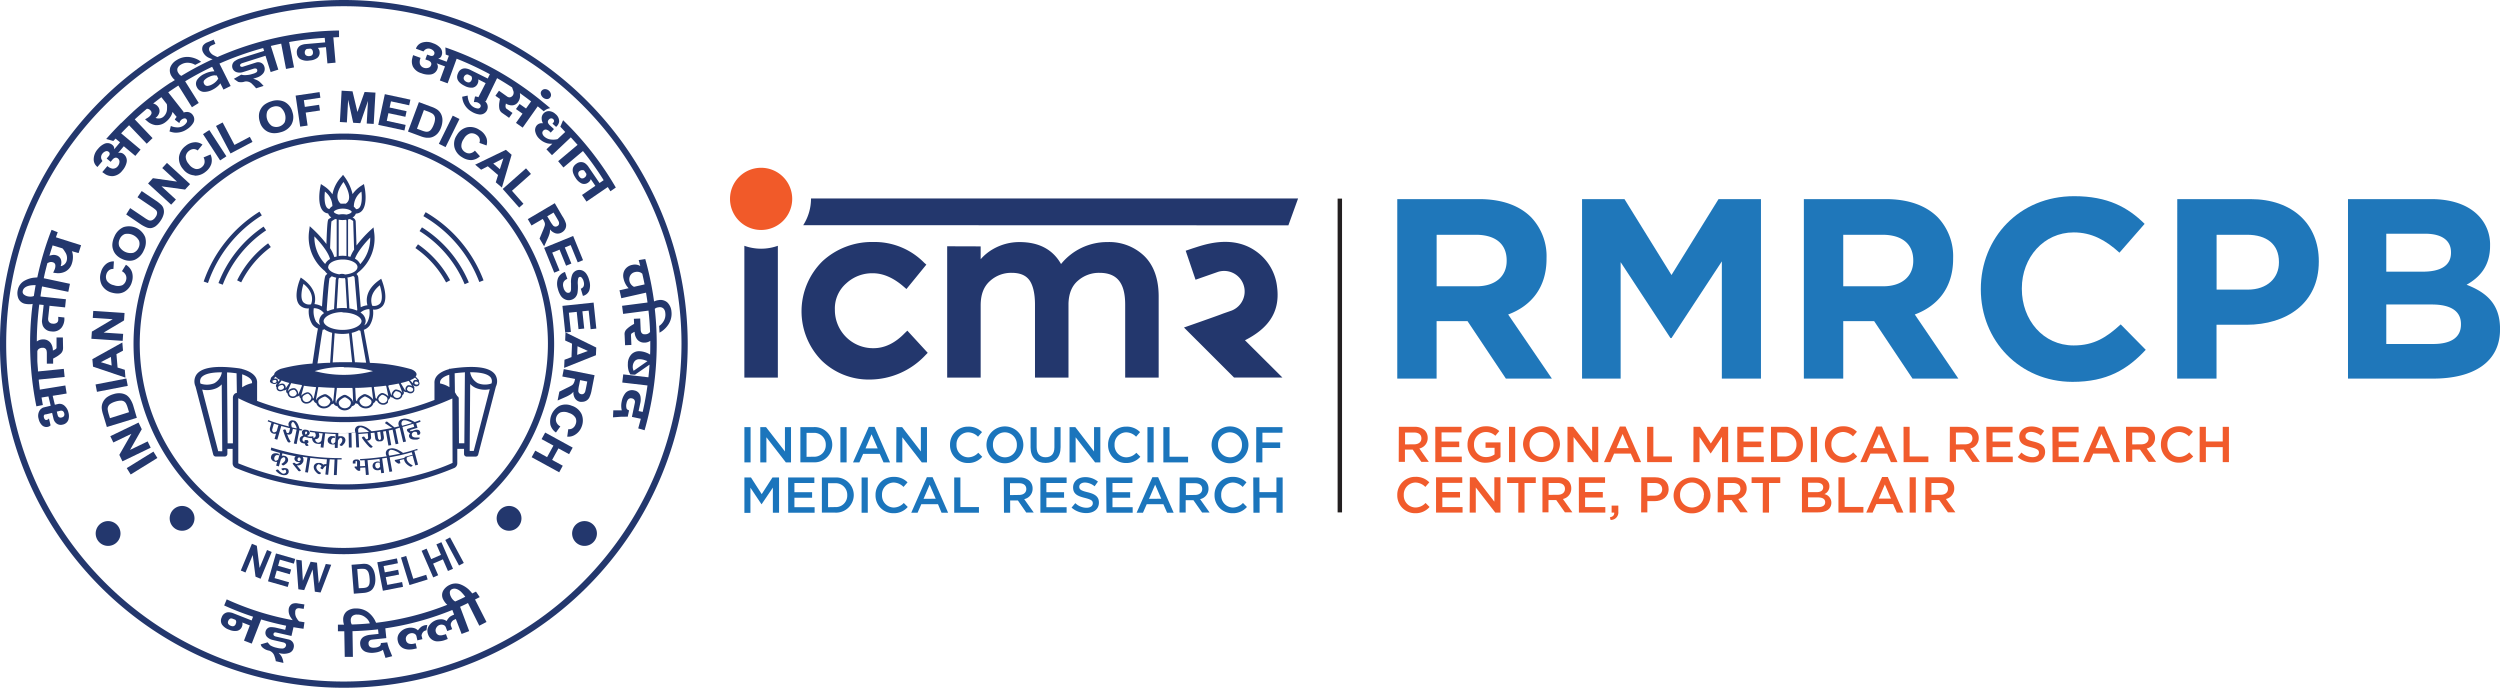 <svg id="Layer_1" data-name="Layer 1" xmlns="http://www.w3.org/2000/svg" viewBox="0 0 667.25 183.55"><defs><style>.cls-1{fill:#1f77ba;}.cls-2{fill:#f15b2c;}.cls-3{fill:none;stroke:#231f20;stroke-miterlimit:10;stroke-width:1.18px;}.cls-4{fill:#1b75bc;}.cls-5{fill:#23376d;}.cls-6{fill:#f15a29;}</style></defs><title>25_rmrc_port-blair_logo_new</title><path class="cls-1" d="M460.25,259h21.83c6.07,0,10.78,1.71,13.91,4.86a15.07,15.07,0,0,1,4.1,10.95v.14c0,7.73-4.17,12.59-10.24,14.85l11.67,17.11H489.24L479,291.57h-8.25V306.9H460.25Zm21.15,23.27c5.11,0,8.05-2.74,8.05-6.77v-.14c0-4.52-3.14-6.84-8.26-6.84H470.76v13.75Z" transform="translate(-87.32 -205.86)"/><path class="cls-1" d="M509.57,259h11.32l12.55,20.26L546,259h11.32V306.9H546.88V275.62l-13.44,20.47h-.27l-13.3-20.26V306.9h-10.3Z" transform="translate(-87.32 -205.86)"/><path class="cls-1" d="M568.77,259H590.6c6.07,0,10.78,1.71,13.91,4.86a15.07,15.07,0,0,1,4.1,10.95v.14c0,7.73-4.16,12.59-10.23,14.85L610,306.9H597.76l-10.23-15.33h-8.25V306.9H568.77Zm21.15,23.27c5.11,0,8.05-2.74,8.05-6.77v-.14c0-4.52-3.14-6.84-8.26-6.84H579.28v13.75Z" transform="translate(-87.32 -205.86)"/><path class="cls-1" d="M616,283.08V283c0-13.62,10.23-24.78,24.9-24.78,9,0,14.39,3,18.82,7.39L653,273.3c-3.68-3.36-7.43-5.41-12.21-5.41-8,0-13.84,6.71-13.84,14.92V283c0,8.21,5.66,15.06,13.84,15.06,5.46,0,8.8-2.19,12.55-5.62l6.68,6.78c-4.91,5.27-10.36,8.56-19.57,8.56C626.41,307.73,616,296.84,616,283.08Z" transform="translate(-87.32 -205.86)"/><path class="cls-1" d="M668.43,259h19.5c11.39,0,18.28,6.78,18.28,16.57v.13c0,11.09-8.59,16.84-19.3,16.84h-8V306.9h-10.5Zm18.82,24.16c5.25,0,8.32-3.15,8.32-7.25v-.14c0-4.72-3.27-7.25-8.52-7.25h-8.12v14.64Z" transform="translate(-87.32 -205.86)"/><path class="cls-1" d="M714,259h22.17c5.45,0,9.75,1.51,12.48,4.24a11,11,0,0,1,3.27,8.15v.14c0,5.4-2.86,8.42-6.27,10.33,5.52,2.12,8.93,5.34,8.93,11.78v.13c0,8.76-7.09,13.14-17.87,13.14H714Zm19.92,19.37c4.63,0,7.57-1.5,7.57-5.06v-.14c0-3.15-2.46-4.93-6.89-4.93H724.22v10.13Zm2.79,19.3c4.64,0,7.44-1.64,7.44-5.2v-.14c0-3.21-2.39-5.2-7.78-5.2H724.22v10.54Z" transform="translate(-87.32 -205.86)"/><path class="cls-2" d="M460.67,319.78h4.2a3.82,3.82,0,0,1,2.72.94,2.83,2.83,0,0,1,.78,2v0a2.82,2.82,0,0,1-2.23,2.85l2.54,3.57h-2l-2.31-3.28h-2.07v3.28h-1.66Zm4.08,4.67c1.18,0,1.94-.62,1.94-1.58v0c0-1-.73-1.57-1.95-1.57h-2.41v3.17Z" transform="translate(-87.32 -205.86)"/><path class="cls-2" d="M470.4,319.78h7v1.48h-5.33v2.45h4.72v1.48h-4.72v2.53h5.4v1.48H470.4Z" transform="translate(-87.32 -205.86)"/><path class="cls-2" d="M479,324.51v0a4.8,4.8,0,0,1,4.86-4.87,5.09,5.09,0,0,1,3.62,1.27l-1.05,1.26a3.68,3.68,0,0,0-2.64-1,3.18,3.18,0,0,0-3.05,3.32v0a3.14,3.14,0,0,0,3.2,3.36,3.87,3.87,0,0,0,2.28-.71v-1.76h-2.41v-1.44h4v3.95a6,6,0,0,1-3.93,1.47A4.68,4.68,0,0,1,479,324.51Z" transform="translate(-87.32 -205.86)"/><path class="cls-2" d="M490.07,319.78h1.65v9.42h-1.65Z" transform="translate(-87.32 -205.86)"/><path class="cls-2" d="M493.82,324.51v0a4.83,4.83,0,0,1,4.94-4.87,4.78,4.78,0,0,1,4.91,4.84v0a4.93,4.93,0,0,1-9.85,0Zm8.12,0v0a3.23,3.23,0,0,0-3.21-3.35,3.18,3.18,0,0,0-3.17,3.32v0a3.22,3.22,0,0,0,3.2,3.34A3.18,3.18,0,0,0,501.94,324.51Z" transform="translate(-87.32 -205.86)"/><path class="cls-2" d="M505.68,319.78h1.53l5.05,6.51v-6.51h1.63v9.42H512.5l-5.19-6.7v6.7h-1.63Z" transform="translate(-87.32 -205.86)"/><path class="cls-2" d="M519.65,319.71h1.53l4.15,9.49h-1.75l-1-2.28h-4.45l-1,2.28h-1.7Zm2.37,5.75-1.63-3.77-1.62,3.77Z" transform="translate(-87.32 -205.86)"/><path class="cls-2" d="M526.94,319.78h1.66v7.91h4.95v1.51h-6.61Z" transform="translate(-87.32 -205.86)"/><path class="cls-2" d="M539.31,319.78h1.77l2.86,4.45,2.87-4.45h1.76v9.42h-1.65v-6.76l-3,4.44h-.05l-2.95-4.41v6.73h-1.63Z" transform="translate(-87.32 -205.86)"/><path class="cls-2" d="M551,319.78h7v1.48h-5.33v2.45h4.72v1.48h-4.72v2.53h5.4v1.48H551Z" transform="translate(-87.32 -205.86)"/><path class="cls-2" d="M560,319.78h3.52a4.69,4.69,0,0,1,5,4.68v0a4.71,4.71,0,0,1-5,4.71H560Zm1.66,1.5v6.41h1.86a3.07,3.07,0,0,0,3.27-3.18v0a3.1,3.1,0,0,0-3.27-3.21Z" transform="translate(-87.32 -205.86)"/><path class="cls-2" d="M570.63,319.78h1.66v9.42h-1.66Z" transform="translate(-87.32 -205.86)"/><path class="cls-2" d="M574.39,324.51v0a4.76,4.76,0,0,1,4.86-4.87,4.9,4.9,0,0,1,3.68,1.46l-1.06,1.23a3.74,3.74,0,0,0-2.64-1.17,3.17,3.17,0,0,0-3.11,3.32v0a3.18,3.18,0,0,0,3.11,3.34,3.68,3.68,0,0,0,2.71-1.22l1.06,1.08a4.87,4.87,0,0,1-3.82,1.67A4.74,4.74,0,0,1,574.39,324.51Z" transform="translate(-87.32 -205.86)"/><path class="cls-2" d="M588.07,319.71h1.54l4.15,9.49H592l-1-2.28h-4.46l-1,2.28h-1.7Zm2.37,5.75-1.62-3.77-1.62,3.77Z" transform="translate(-87.32 -205.86)"/><path class="cls-2" d="M595.37,319.78H597v7.91h5v1.51h-6.61Z" transform="translate(-87.32 -205.86)"/><path class="cls-2" d="M607.74,319.78h4.2a3.82,3.82,0,0,1,2.72.94,2.83,2.83,0,0,1,.78,2v0a2.82,2.82,0,0,1-2.24,2.85l2.55,3.57h-2l-2.31-3.28h-2.08v3.28h-1.65Zm4.08,4.67c1.18,0,1.94-.62,1.94-1.58v0c0-1-.73-1.57-2-1.57h-2.41v3.17Z" transform="translate(-87.32 -205.86)"/><path class="cls-2" d="M617.47,319.78h7v1.48h-5.33v2.45h4.72v1.48h-4.72v2.53h5.39v1.48h-7Z" transform="translate(-87.32 -205.86)"/><path class="cls-2" d="M625.85,327.83l1-1.19a4.37,4.37,0,0,0,3,1.23c1,0,1.67-.49,1.67-1.19v0c0-.68-.37-1-2.12-1.45-2-.48-3.14-1.07-3.14-2.81v0c0-1.61,1.35-2.73,3.22-2.73a5.23,5.23,0,0,1,3.42,1.19l-.89,1.25a4.31,4.31,0,0,0-2.56-1c-1,0-1.53.5-1.53,1.12v0c0,.73.43,1.05,2.24,1.48,2,.49,3,1.2,3,2.76v0c0,1.76-1.39,2.81-3.37,2.81A5.79,5.79,0,0,1,625.85,327.83Z" transform="translate(-87.32 -205.86)"/><path class="cls-2" d="M635.1,319.78h7v1.48h-5.33v2.45h4.72v1.48h-4.72v2.53h5.39v1.48h-7Z" transform="translate(-87.32 -205.86)"/><path class="cls-2" d="M647.46,319.71H649l4.15,9.49h-1.75l-1-2.28H646l-1,2.28h-1.7Zm2.37,5.75-1.63-3.77-1.62,3.77Z" transform="translate(-87.32 -205.86)"/><path class="cls-2" d="M654.75,319.78H659a3.81,3.81,0,0,1,2.72.94,2.83,2.83,0,0,1,.78,2v0a2.82,2.82,0,0,1-2.23,2.85l2.54,3.57h-2l-2.32-3.28h-2.07v3.28h-1.66Zm4.08,4.67c1.18,0,1.94-.62,1.94-1.58v0c0-1-.73-1.57-1.95-1.57h-2.41v3.17Z" transform="translate(-87.32 -205.86)"/><path class="cls-2" d="M664.07,324.51v0a4.76,4.76,0,0,1,4.85-4.87,4.91,4.91,0,0,1,3.69,1.46l-1.06,1.23a3.74,3.74,0,0,0-2.64-1.17,3.17,3.17,0,0,0-3.11,3.32v0a3.18,3.18,0,0,0,3.11,3.34,3.68,3.68,0,0,0,2.71-1.22l1.06,1.08a4.87,4.87,0,0,1-3.82,1.67A4.74,4.74,0,0,1,664.07,324.51Z" transform="translate(-87.32 -205.86)"/><path class="cls-2" d="M674.41,319.78h1.66v3.91h4.5v-3.91h1.65v9.42h-1.65v-4h-4.5v4h-1.66Z" transform="translate(-87.32 -205.86)"/><path class="cls-2" d="M460.25,338v0a4.77,4.77,0,0,1,4.86-4.87,4.91,4.91,0,0,1,3.69,1.46l-1.06,1.23a3.76,3.76,0,0,0-2.64-1.17,3.17,3.17,0,0,0-3.11,3.32v0a3.18,3.18,0,0,0,3.11,3.34,3.66,3.66,0,0,0,2.7-1.21l1.07,1.07a4.87,4.87,0,0,1-3.82,1.67A4.74,4.74,0,0,1,460.25,338Z" transform="translate(-87.32 -205.86)"/><path class="cls-2" d="M470.6,333.25h7v1.48h-5.33v2.45H477v1.48h-4.72v2.53h5.4v1.48H470.6Z" transform="translate(-87.32 -205.86)"/><path class="cls-2" d="M479.62,333.25h1.54l5,6.51v-6.51h1.63v9.42h-1.38l-5.2-6.7v6.7h-1.63Z" transform="translate(-87.32 -205.86)"/><path class="cls-2" d="M492.57,334.78h-3v-1.53h7.65v1.53h-3v7.89h-1.67Z" transform="translate(-87.32 -205.86)"/><path class="cls-2" d="M499,333.25h4.2a3.78,3.78,0,0,1,2.71.94,2.83,2.83,0,0,1,.78,2v0a2.81,2.81,0,0,1-2.23,2.85l2.54,3.57h-2l-2.32-3.28h-2.07v3.28H499Zm4.07,4.67c1.19,0,1.94-.62,1.94-1.58v0c0-1-.72-1.57-1.95-1.57h-2.41v3.17Z" transform="translate(-87.32 -205.86)"/><path class="cls-2" d="M508.71,333.25h7v1.48h-5.33v2.45h4.73v1.48h-4.73v2.53h5.4v1.48h-7.05Z" transform="translate(-87.32 -205.86)"/><path class="cls-2" d="M517,343.93c.82-.16,1.21-.57,1.16-1.26h-.7v-1.86h1.79v1.58a2,2,0,0,1-2.07,2.24Z" transform="translate(-87.32 -205.86)"/><path class="cls-2" d="M525.38,333.25h3.72c2.2,0,3.58,1.25,3.58,3.15v0c0,2.12-1.7,3.22-3.77,3.22H527v3h-1.66Zm3.58,4.9c1.25,0,2-.7,2-1.69v0c0-1.11-.8-1.69-2-1.69H527v3.4Z" transform="translate(-87.32 -205.86)"/><path class="cls-2" d="M534,338v0a4.93,4.93,0,0,1,9.85,0v0a4.83,4.83,0,0,1-4.94,4.87A4.77,4.77,0,0,1,534,338Zm8.11,0v0a3.23,3.23,0,0,0-3.2-3.35,3.18,3.18,0,0,0-3.18,3.32v0a3.22,3.22,0,0,0,3.21,3.34A3.17,3.17,0,0,0,542.07,338Z" transform="translate(-87.32 -205.86)"/><path class="cls-2" d="M545.81,333.25H550a3.79,3.79,0,0,1,2.72.94,2.83,2.83,0,0,1,.78,2v0a2.82,2.82,0,0,1-2.23,2.85l2.54,3.57h-2l-2.32-3.28h-2.07v3.28h-1.66Zm4.08,4.67c1.19,0,1.94-.62,1.94-1.58v0c0-1-.73-1.57-2-1.57h-2.41v3.17Z" transform="translate(-87.32 -205.86)"/><path class="cls-2" d="M557.82,334.78h-3v-1.53h7.65v1.53h-3v7.89h-1.67Z" transform="translate(-87.32 -205.86)"/><path class="cls-2" d="M568.26,333.25h4.23a3.38,3.38,0,0,1,2.46.83,2.11,2.11,0,0,1,.64,1.56v0a2.24,2.24,0,0,1-1.35,2.1,2.32,2.32,0,0,1,1.87,2.29v0c0,1.68-1.39,2.58-3.49,2.58h-4.36Zm5.67,2.66c0-.74-.59-1.2-1.66-1.2h-2.38v2.51h2.26c1.07,0,1.78-.42,1.78-1.28Zm-1.41,2.71h-2.63v2.58h2.75c1.13,0,1.82-.44,1.82-1.29v0C574.46,339.09,573.82,338.62,572.52,338.62Z" transform="translate(-87.32 -205.86)"/><path class="cls-2" d="M578,333.25h1.66v7.91h5v1.51H578Z" transform="translate(-87.32 -205.86)"/><path class="cls-2" d="M589.65,333.18h1.53l4.15,9.49h-1.75l-1-2.28h-4.46l-1,2.28h-1.7Zm2.37,5.75-1.63-3.77-1.62,3.77Z" transform="translate(-87.32 -205.86)"/><path class="cls-2" d="M597,333.25h1.65v9.42H597Z" transform="translate(-87.32 -205.86)"/><path class="cls-2" d="M601.21,333.25h4.2a3.81,3.81,0,0,1,2.72.94,2.83,2.83,0,0,1,.78,2v0a2.82,2.82,0,0,1-2.23,2.85l2.54,3.57h-2l-2.31-3.28h-2.07v3.28h-1.66Zm4.08,4.67c1.18,0,1.94-.62,1.94-1.58v0c0-1-.73-1.57-2-1.57h-2.41v3.17Z" transform="translate(-87.32 -205.86)"/><line class="cls-3" x1="357.6" y1="53.01" x2="357.6" y2="136.76"/><path class="cls-4" d="M286,319.86h1.65v9.41H286Z" transform="translate(-87.32 -205.86)"/><path class="cls-4" d="M290.24,319.86h1.53l5.05,6.5v-6.5h1.62v9.41h-1.38l-5.19-6.7v6.7h-1.63Z" transform="translate(-87.32 -205.86)"/><path class="cls-4" d="M300.94,319.86h3.51a4.69,4.69,0,0,1,5,4.68v0a4.71,4.71,0,0,1-5,4.71h-3.51Zm3.51,7.9a3.07,3.07,0,0,0,3.27-3.17v0a3.1,3.1,0,0,0-3.27-3.2h-1.86v6.4Z" transform="translate(-87.32 -205.86)"/><path class="cls-4" d="M311.62,319.86h1.66v9.41h-1.66Z" transform="translate(-87.32 -205.86)"/><path class="cls-4" d="M319.2,319.79h1.54l4.14,9.48h-1.75l-1-2.27h-4.44l-1,2.27h-1.7Zm2.37,5.74-1.63-3.76-1.61,3.76Z" transform="translate(-87.32 -205.86)"/><path class="cls-4" d="M326.57,319.86h1.53l5,6.5v-6.5h1.63v9.41h-1.39l-5.19-6.7v6.7h-1.62Z" transform="translate(-87.32 -205.86)"/><path class="cls-4" d="M340.88,324.59v0a4.76,4.76,0,0,1,4.85-4.86,4.93,4.93,0,0,1,3.69,1.46l-1.07,1.23a3.73,3.73,0,0,0-2.63-1.17,3.16,3.16,0,0,0-3.11,3.32v0a3.19,3.19,0,0,0,3.11,3.35,3.69,3.69,0,0,0,2.7-1.22l1.06,1.07a4.85,4.85,0,0,1-3.81,1.67A4.73,4.73,0,0,1,340.88,324.59Z" transform="translate(-87.32 -205.86)"/><path class="cls-4" d="M350.61,324.59v0a4.92,4.92,0,0,1,9.84,0v0a4.92,4.92,0,0,1-9.84,0Zm8.11,0v0a3.23,3.23,0,0,0-3.2-3.34,3.18,3.18,0,0,0-3.18,3.32v0a3.23,3.23,0,0,0,3.2,3.35A3.18,3.18,0,0,0,358.72,324.59Z" transform="translate(-87.32 -205.86)"/><path class="cls-4" d="M362.38,325.28v-5.42H364v5.35c0,1.75.9,2.69,2.38,2.69s2.36-.89,2.36-2.62v-5.42h1.65v5.34c0,2.8-1.58,4.22-4,4.22S362.38,328,362.38,325.28Z" transform="translate(-87.32 -205.86)"/><path class="cls-4" d="M372.78,319.86h1.54l5,6.5v-6.5H381v9.41H379.6l-5.19-6.7v6.7h-1.63Z" transform="translate(-87.32 -205.86)"/><path class="cls-4" d="M383.07,324.59v0a4.76,4.76,0,0,1,4.85-4.86,4.9,4.9,0,0,1,3.68,1.46l-1.06,1.23a3.74,3.74,0,0,0-2.64-1.17,3.15,3.15,0,0,0-3.1,3.32v0a3.18,3.18,0,0,0,3.1,3.35,3.71,3.71,0,0,0,2.71-1.22l1.06,1.07a4.87,4.87,0,0,1-3.82,1.67A4.73,4.73,0,0,1,383.07,324.59Z" transform="translate(-87.32 -205.86)"/><path class="cls-4" d="M393.57,319.86h1.66v9.41h-1.66Z" transform="translate(-87.32 -205.86)"/><path class="cls-4" d="M397.82,319.86h1.65v7.9h4.95v1.51h-6.6Z" transform="translate(-87.32 -205.86)"/><path class="cls-4" d="M410.69,324.59v0a4.92,4.92,0,0,1,9.84,0v0a4.92,4.92,0,0,1-9.84,0Zm8.11,0v0a3.23,3.23,0,0,0-3.2-3.34,3.18,3.18,0,0,0-3.18,3.32v0a3.23,3.23,0,0,0,3.2,3.35A3.18,3.18,0,0,0,418.8,324.59Z" transform="translate(-87.32 -205.86)"/><path class="cls-4" d="M422.61,319.86h7v1.5h-5.35v2.57H429v1.51h-4.75v3.83h-1.65Z" transform="translate(-87.32 -205.86)"/><path class="cls-4" d="M286,333.3h1.76l2.86,4.45,2.87-4.45h1.76v9.41H293.6V336l-3,4.43h-.05l-2.94-4.4v6.72H286Z" transform="translate(-87.32 -205.86)"/><path class="cls-4" d="M297.67,333.3h7v1.48h-5.32v2.44h4.72v1.48h-4.72v2.53h5.39v1.48h-7.05Z" transform="translate(-87.32 -205.86)"/><path class="cls-4" d="M306.68,333.3h3.51a4.69,4.69,0,0,1,5,4.67v0a4.72,4.72,0,0,1-5,4.71h-3.51Zm3.51,7.9a3.06,3.06,0,0,0,3.26-3.17v0a3.09,3.09,0,0,0-3.26-3.2h-1.86v6.4Z" transform="translate(-87.32 -205.86)"/><path class="cls-4" d="M317.28,333.3h1.65v9.41h-1.65Z" transform="translate(-87.32 -205.86)"/><path class="cls-4" d="M321,338v0a4.76,4.76,0,0,1,4.85-4.86,4.91,4.91,0,0,1,3.69,1.46l-1.07,1.22a3.77,3.77,0,0,0-2.63-1.17,3.16,3.16,0,0,0-3.11,3.32v0a3.19,3.19,0,0,0,3.11,3.35,3.69,3.69,0,0,0,2.7-1.22l1.06,1.07a4.85,4.85,0,0,1-3.81,1.67A4.73,4.73,0,0,1,321,338Z" transform="translate(-87.32 -205.86)"/><path class="cls-4" d="M334.7,333.23h1.53l4.14,9.48h-1.75l-.95-2.28h-4.45l-1,2.28h-1.69Zm2.36,5.74-1.62-3.76L333.82,339Z" transform="translate(-87.32 -205.86)"/><path class="cls-4" d="M342,333.3h1.65v7.9h4.95v1.51H342Z" transform="translate(-87.32 -205.86)"/><path class="cls-4" d="M355.24,333.3h4.19a3.78,3.78,0,0,1,2.71.94,2.83,2.83,0,0,1,.78,2v0a2.81,2.81,0,0,1-2.24,2.84l2.54,3.57h-2L359,339.43h-2.07v3.28h-1.65Zm4.07,4.66c1.18,0,1.93-.62,1.93-1.57v0c0-1-.72-1.56-1.94-1.56h-2.41V338Z" transform="translate(-87.32 -205.86)"/><path class="cls-4" d="M365,333.3h7v1.48H366.6v2.44h4.72v1.48H366.6v2.53H372v1.48H365Z" transform="translate(-87.32 -205.86)"/><path class="cls-4" d="M373.32,341.34l1-1.19a4.33,4.33,0,0,0,3,1.23c1,0,1.67-.47,1.67-1.19v0c0-.68-.38-1-2.13-1.44-2-.49-3.13-1.08-3.13-2.81v0c0-1.61,1.34-2.73,3.21-2.73a5.23,5.23,0,0,1,3.42,1.19l-.89,1.25a4.22,4.22,0,0,0-2.55-1c-1,0-1.54.5-1.54,1.11v0c0,.73.43,1.05,2.24,1.48,2,.48,3,1.2,3,2.75v0c0,1.76-1.38,2.81-3.36,2.81A5.84,5.84,0,0,1,373.32,341.34Z" transform="translate(-87.32 -205.86)"/><path class="cls-4" d="M382.56,333.3h7v1.48h-5.32v2.44h4.72v1.48h-4.72v2.53h5.39v1.48h-7Z" transform="translate(-87.32 -205.86)"/><path class="cls-4" d="M394.89,333.23h1.54l4.14,9.48h-1.75l-1-2.28h-4.44l-1,2.28h-1.7Zm2.37,5.74-1.63-3.76L394,339Z" transform="translate(-87.32 -205.86)"/><path class="cls-4" d="M402.18,333.3h4.19a3.82,3.82,0,0,1,2.72.94,2.88,2.88,0,0,1,.78,2v0a2.81,2.81,0,0,1-2.25,2.84l2.54,3.57h-2l-2.31-3.28h-2.07v3.28h-1.65Zm4.07,4.66c1.18,0,1.94-.62,1.94-1.57v0c0-1-.73-1.56-1.95-1.56h-2.41V338Z" transform="translate(-87.32 -205.86)"/><path class="cls-4" d="M411.48,338v0a4.76,4.76,0,0,1,4.85-4.86A4.9,4.9,0,0,1,420,334.6L419,335.82a3.78,3.78,0,0,0-2.64-1.17,3.16,3.16,0,0,0-3.1,3.32v0a3.18,3.18,0,0,0,3.1,3.35,3.71,3.71,0,0,0,2.71-1.22l1.06,1.07a4.87,4.87,0,0,1-3.82,1.67A4.73,4.73,0,0,1,411.48,338Z" transform="translate(-87.32 -205.86)"/><path class="cls-4" d="M421.81,333.3h1.65v3.91H428V333.3h1.66v9.41H428v-4h-4.49v4h-1.65Z" transform="translate(-87.32 -205.86)"/><path class="cls-5" d="M290.46,272.24a13.38,13.38,0,0,1-4.47-.78v35.18h8.94V271.46A13.42,13.42,0,0,1,290.46,272.24Z" transform="translate(-87.32 -205.86)"/><path class="cls-5" d="M328.78,294.79c-2.6,2.69-5.4,4-8.29,4a10.18,10.18,0,0,1-10.34-10.27,8.86,8.86,0,0,1,3-7,10.19,10.19,0,0,1,7.13-2.73c2.74,0,5.52,1.21,8.26,3.6l.71.61,5.31-6.51L334,276a18.56,18.56,0,0,0-13.57-5.55,19.44,19.44,0,0,0-13.57,5.11,18.77,18.77,0,0,0-.23,26.54,18,18,0,0,0,12.78,5.06,20.46,20.46,0,0,0,14.91-6.51l.61-.62-5.44-5.92Z" transform="translate(-87.32 -205.86)"/><path class="cls-5" d="M340.12,271.59v35.05h8.94V287.39c0-2.9.8-5,2.44-6.49a8.37,8.37,0,0,1,5.83-2.22c2.18,0,3.72.62,4.69,1.9s1.54,3.55,1.54,6.56v19.5h8.94V286.91c.08-2.73.9-4.74,2.52-6.13a8.5,8.5,0,0,1,5.75-2.1c4.68,0,6.86,2.68,6.86,8.46v19.5h8.94V285c0-4.64-1.28-8.27-3.8-10.77a13.5,13.5,0,0,0-9.9-3.76,15.81,15.81,0,0,0-12.36,5.86c-2.19-3.89-5.91-5.86-11.08-5.86a14.08,14.08,0,0,0-7.11,1.9,12.73,12.73,0,0,0-3.26,2.68v-3.43Z" transform="translate(-87.32 -205.86)"/><path class="cls-5" d="M431.19,266l2.59-7.17h-130v0a13.17,13.17,0,0,1-2.08,7.13Z" transform="translate(-87.32 -205.86)"/><path class="cls-6" d="M298.76,258.94a8.3,8.3,0,1,1-8.3-8.3A8.3,8.3,0,0,1,298.76,258.94Z" transform="translate(-87.32 -205.86)"/><path class="cls-5" d="M403.33,293.27s9.42-3.29,10.43-3.72l2.29-.8a5.48,5.48,0,0,0-3.64-10.33l-6,2.1-2.63-7.74,1.85-.63c2.4-.72,10.16-3.85,16.71.63a13.41,13.41,0,0,1,5.84,9.74c.92,7.2-3,11.31-8.58,14.16l10,9.95H416.69l-13.33-13.32Z" transform="translate(-87.32 -205.86)"/><path class="cls-5" d="M266.53,289a3.79,3.79,0,0,0-1.1-2.42,2.79,2.79,0,0,0-2.34-.62,3.82,3.82,0,0,0-1.2.36v0A83.39,83.39,0,0,0,259.54,275l-1.75.28c.15.53.28,1.06.42,1.59a3.19,3.19,0,0,0-.45-.23,2.91,2.91,0,0,0-1.66-.09A3,3,0,0,0,254,278a3.09,3.09,0,0,0-.24,2.27,5.53,5.53,0,0,0,.85,1.94,6.66,6.66,0,0,0,.49.57l-2.37.54h-.07l.47,2.07v.07l6.61-1.49c.15.87.28,1.75.4,2.63l-6.72.87h-.07l.28,2.17,6.77-.88q.32,2.81.42,5.64a1.31,1.31,0,0,1-.09.17,1.6,1.6,0,0,1-1.24.51h-.07a.94.94,0,0,1-1-.65,2.38,2.38,0,0,1-.11-.73l-.12-2.76v-.07l-1.62.07h-.07l.06,1.37q-.46.25-.72.42a7.65,7.65,0,0,0-1.28,1,1.87,1.87,0,0,0-.53,1,2.46,2.46,0,0,0,0,.57l.12,2.62V298l1.62-.07h.07l-.1-2.31c0-.09,0-.23,0-.41a.52.52,0,0,1,.26-.42l.49-.28.21-.09h0v.08a3.43,3.43,0,0,0,.51,1.7,2.33,2.33,0,0,0,2.13,1.1h.17a2.66,2.66,0,0,0,1.21-.37l.16-.11c0,.29,0,.58,0,.87,0,.94,0,1.87-.05,2.81a4.6,4.6,0,0,0-1-.51,5.76,5.76,0,0,0-1.77-.39,2.85,2.85,0,0,0-2.16.78,3.6,3.6,0,0,0-1,2.55,5.45,5.45,0,0,0,.29,2.15c.11.23.24.47.37.73l0,0,1.24.06h0l3.88-2.69c-.07,1.13-.17,2.26-.3,3.38l-6.65-.77h-.07l-.25,2.1v.07l6.72.78q-.48,3.57-1.28,7.06l-1.09-.23.52-2.43a4.67,4.67,0,0,0,0-1.34,2,2,0,0,0-1.66-1.73,2.33,2.33,0,0,0-2.37.7,5,5,0,0,0-1,2.27,5.08,5.08,0,0,0-.08,1.81,1.92,1.92,0,0,0,.12.52l-2.21,0h-.07l-.08,1.88,2.26-.17c.34,0,.66,0,1,0a4.86,4.86,0,0,1,.6,0l.07,0,.35-1.66v-.06l-.05,0a.93.93,0,0,1-.61-.46,2.67,2.67,0,0,1,0-1.45,2.08,2.08,0,0,1,.44-1,1,1,0,0,1,1-.26.93.93,0,0,1,.8,1,2.83,2.83,0,0,1-.07.4l-.73,3.47,0,.07,2.36.5c-.22.86-.45,1.71-.69,2.57l1.7.49a83.76,83.76,0,0,0,2.73-32.3v-.11a1.91,1.91,0,0,1,.45-.28,2.56,2.56,0,0,1,.61-.13,1.45,1.45,0,0,1,1.17.26,1.78,1.78,0,0,1,.56,1.22,3.34,3.34,0,0,1-.53,2.38,3.73,3.73,0,0,1-1.11,1.13l.11,1.8.62-.39a6.66,6.66,0,0,0,1.83-1.94A5.18,5.18,0,0,0,266.53,289Zm-10-6.59a2.27,2.27,0,0,1-.49-.33,2.18,2.18,0,0,1-.7-1.15,2.12,2.12,0,0,1,.21-1.57,1.89,1.89,0,0,1,1.28-.89,2.21,2.21,0,0,1,1.47.13,2.59,2.59,0,0,1,.45.32c.22.94.42,1.9.61,2.85Zm-.09,22.41a1.71,1.71,0,0,1-.11-.27,2.21,2.21,0,0,1-.13-.83,2.37,2.37,0,0,1,.48-1.42,1.59,1.59,0,0,1,1.32-.57h.14a4.73,4.73,0,0,1,1.43.31,4.24,4.24,0,0,1,.55.21Z" transform="translate(-87.32 -205.86)"/><path class="cls-5" d="M113.32,250.44l1.34-1.6,0,0,0,0a3.18,3.18,0,0,1-.31-.62,1.53,1.53,0,0,1,.36-1.42,1.78,1.78,0,0,1,.81-.56.79.79,0,0,1,.81.15.64.64,0,0,1,.25.66,1.44,1.44,0,0,1-.14.34l-.65.78,1.06.88.63-.75a2.66,2.66,0,0,1,.43-.29.81.81,0,0,1,.88.14,1.09,1.09,0,0,1,.41,1,1.85,1.85,0,0,1-.44,1.07,1.6,1.6,0,0,1-1.41.65,2.59,2.59,0,0,1-1.34-.67l-.05,0-1.31,1.56-.05.06.06,0,.82.57a3.53,3.53,0,0,0,1.72.48h.26a3.64,3.64,0,0,0,2.5-1.46,4.91,4.91,0,0,0,1.15-2.19,2.2,2.2,0,0,0-.79-2.23,1.51,1.51,0,0,0-1-.36h-.11a2.86,2.86,0,0,0-.37.08l1.52-1.82,3.08,2.58,1.4-1.68-5.19-4.35c.69-.73,1.4-1.44,2.12-2.15l4.69,4.9,0,.05,1.58-1.52-4.75-5q1.58-1.45,3.21-2.82h.25a1.33,1.33,0,0,1,.8.51.84.84,0,0,1,.12.95,2.36,2.36,0,0,1-.71.78,2.22,2.22,0,0,1-.34.23l-.52.31-.08,0,.07.07.78.67a4.29,4.29,0,0,0,2,.84,2.83,2.83,0,0,0,.41,0,3.7,3.7,0,0,0,2.3-.87,5.19,5.19,0,0,0,1.27-1.42,3.88,3.88,0,0,0,.52-1.24l.48.59.63.75a1.5,1.5,0,0,0-.2.23,2.71,2.71,0,0,0-.29.45l0,.06,1.22.92,0-.09a1.61,1.61,0,0,1,.13-.33,1.62,1.62,0,0,1,1.26-.86h0a.59.59,0,0,1,.52.29.72.72,0,0,1,0,.83,2.73,2.73,0,0,1-.85.84,2.81,2.81,0,0,1-1.62.45h0a4.47,4.47,0,0,1-1.67-.35l-.07,0-.34,1.38,0,.07.06,0a5.94,5.94,0,0,0,1.39.31l.34,0a5.09,5.09,0,0,0,2.87-.92,5.18,5.18,0,0,0,1.64-1.63,1.88,1.88,0,0,0-.07-2.12,1.85,1.85,0,0,0-1.62-.86h0a3.23,3.23,0,0,0-1,.2l.19-.15-4.15-5.29c.89-.62,1.79-1.22,2.7-1.81l3.6,5.75,0,.06,1.8-1.13.06,0-3.64-5.81q3.51-2.12,7.2-3.87l.61,1.21h0a4.91,4.91,0,0,0-.73.05,6.23,6.23,0,0,0-1.89.6,4.74,4.74,0,0,0-2,1.62,1.9,1.9,0,0,0-.07,1.94,2.18,2.18,0,0,0,1.8,1.27,1.51,1.51,0,0,0,.3,0,4.66,4.66,0,0,0,2.07-.57,6.45,6.45,0,0,0,1.69-1.21,4.58,4.58,0,0,0,.41-.49l.81,1.61,0,.06,1.89-.95.06,0-3-6a82.13,82.13,0,0,1,11.67-4.15l.25.77-6.39,2a4.55,4.55,0,0,0-1.29.62,1.67,1.67,0,0,0,.4,3.07,2.81,2.81,0,0,0,1.67-.05l2.8-.89a1.18,1.18,0,0,1,.61-.05.42.42,0,0,1,.34.31.59.59,0,0,1-.2.7,2.75,2.75,0,0,1-.81.36l-.24.07a6.21,6.21,0,0,1-1.68.31,3.27,3.27,0,0,1-1.3-.12h0l-1.9,1.07-.1.05.09.06c.35.25.71.51,1.08.75h0a2.94,2.94,0,0,0,1.79-.09,2.21,2.21,0,0,1,2,.73,10.49,10.49,0,0,1,1,1.08l0,0,2-.64-.08-.08c-.16-.18-.3-.32-.39-.43-.32-.32-.56-.55-.73-.69a4.61,4.61,0,0,0-1.16-.58l-.43-.14.92-.29a3.56,3.56,0,0,0,1.69-1.06,1.89,1.89,0,0,0,.36-1.91,1.59,1.59,0,0,0-.89-1,1.87,1.87,0,0,0-1.34-.05l-3.5,1.11a.77.77,0,0,1-.45,0,.39.39,0,0,1-.27-.26.47.47,0,0,1,.19-.5,1.84,1.84,0,0,1,.29-.17l6.29-2,1.36,4.29,0,.07,2-.64.07,0-2-6.34c.92-.22,1.84-.42,2.76-.61l1.28,6.69,0,.06,2.15-.41-1.31-6.77a79.18,79.18,0,0,1,9.5-1.12l.11,1.21-5.43.47a4.06,4.06,0,0,0-1.12.34,2,2,0,0,0-1,2,2,2,0,0,0,.93,1.66A3.81,3.81,0,0,0,170,222a3.65,3.65,0,0,0,2-.68,1.8,1.8,0,0,0,.62-1.64,1.64,1.64,0,0,0-.32-.86,2,2,0,0,0-.15-.18l2.17-.19.38,4.26v.07l2.11-.19h.07l-.59-6.76c.51,0,1-.06,1.52-.06l0-1.77a83.4,83.4,0,0,0-32.44,7.08,5.54,5.54,0,0,1-.83-.37,2.55,2.55,0,0,1-1.33-1.27,1.08,1.08,0,0,1,0-.91,1.18,1.18,0,0,1,.6-.54l1-.44-.44-1.05,0-.06-1.61.68a2.64,2.64,0,0,0-1.25.9,1.84,1.84,0,0,0,0,1.77,3.21,3.21,0,0,0,1.56,1.5,8.71,8.71,0,0,0,1,.38,83.42,83.42,0,0,0-8.35,4.44,2.14,2.14,0,0,1-.43-.29,2.47,2.47,0,0,1-.37-.49,1.47,1.47,0,0,1-.25-1.18,1.83,1.83,0,0,1,.87-1,3.35,3.35,0,0,1,2.38-.5,3.73,3.73,0,0,1,1.49.53l1.6-.83-.61-.42a6.63,6.63,0,0,0-2.54-.85,5.18,5.18,0,0,0-3.37.81,3.85,3.85,0,0,0-1.74,2,2.82,2.82,0,0,0,.42,2.4,3.73,3.73,0,0,0,.83.93l-1.05.66-.06,0h0a83.25,83.25,0,0,0-10,7.75v0l-.36.35c-.79.72-1.55,1.46-2.31,2.21l-.56.54-.05,0h0c-1.35,1.37-2.67,2.76-3.94,4.22l1.9.54c.19-.22.4-.42.6-.64l1.19,1-1.56,1.86a.78.78,0,0,0,0-.23,1.17,1.17,0,0,0-.43-.89,2,2,0,0,0-2.15-.37,4.71,4.71,0,0,0-1.75,1.38,4.13,4.13,0,0,0-1.14,2.76,2.52,2.52,0,0,0,.92,2Zm57.27-29.85a1.17,1.17,0,0,1-.7.24,1.32,1.32,0,0,1-.87-.18.85.85,0,0,1-.35-.64,1.1,1.1,0,0,1,.28-.9.67.67,0,0,1,.3-.19l.95-.08a1.09,1.09,0,0,1,.29.15,1.06,1.06,0,0,1,.35.77A.94.94,0,0,1,170.59,220.59ZM144.82,226l.34,0,.42.83a3.94,3.94,0,0,1-.43.6,4.35,4.35,0,0,1-1.3,1,2.94,2.94,0,0,1-1.17.36h0a.93.93,0,0,1-.89-.58.83.83,0,0,1,0-.86,3.65,3.65,0,0,1,1.42-1,3.55,3.55,0,0,1,1.42-.39Zm-14.45,5.77,1.45,1.85h0s.13.18.08,1.23a2.82,2.82,0,0,1-1,2.2,2,2,0,0,1-1.51.42,1.54,1.54,0,0,1-.47-.12l-.11,0,.06-.05a2.55,2.55,0,0,0,1-1.49,1.83,1.83,0,0,0-.42-1.53,2.24,2.24,0,0,0-1-.72,1.63,1.63,0,0,0-.26-.07C128.93,232.93,129.64,232.36,130.37,231.81Z" transform="translate(-87.32 -205.86)"/><path class="cls-5" d="M116.17,344.94a3.31,3.31,0,1,0,3.31,3.31A3.31,3.31,0,0,0,116.17,344.94Z" transform="translate(-87.32 -205.86)"/><path class="cls-5" d="M179.09,241.51a56.13,56.13,0,1,0,56.13,56.13A56.19,56.19,0,0,0,179.09,241.51Zm0,110.59a54.47,54.47,0,1,1,54.47-54.46A54.52,54.52,0,0,1,179.09,352.1Z" transform="translate(-87.32 -205.86)"/><path class="cls-5" d="M179.09,205.86a91.78,91.78,0,1,0,91.78,91.78A91.88,91.88,0,0,0,179.09,205.86Zm0,181.9a90.12,90.12,0,1,1,90.12-90.12A90.22,90.22,0,0,1,179.09,387.76Z" transform="translate(-87.32 -205.86)"/><path class="cls-5" d="M135.92,340.9a3.31,3.31,0,1,0,3.31,3.31A3.31,3.31,0,0,0,135.92,340.9Z" transform="translate(-87.32 -205.86)"/><path class="cls-5" d="M223.19,340.9a3.31,3.31,0,1,0,3.31,3.31A3.31,3.31,0,0,0,223.19,340.9Z" transform="translate(-87.32 -205.86)"/><path class="cls-5" d="M243.33,344.94a3.31,3.31,0,1,0,3.31,3.31A3.31,3.31,0,0,0,243.33,344.94Z" transform="translate(-87.32 -205.86)"/><path class="cls-5" d="M102.73,267.85l-1.65-.65a82.33,82.33,0,0,0-3.8,12.7l-1,.08a6.85,6.85,0,0,0-2.47.83,3.58,3.58,0,0,0-1.74,2.4,3.79,3.79,0,0,0,.12,2.21,2.46,2.46,0,0,0,1.9,1.54,4.91,4.91,0,0,0,.94.09l.53,0a3.47,3.47,0,0,0,.47-.09,83.93,83.93,0,0,0,1,27.35l1.73-.35c-.13-.66-.23-1.32-.35-2l1.84-.3.6,2.49-2,.48a2.47,2.47,0,0,0-.83.61,2.7,2.7,0,0,0-.38,2.44,3.3,3.3,0,0,0,.84,1.62,1.68,1.68,0,0,0,1.22.53,1.88,1.88,0,0,0,.46-.06,1.51,1.51,0,0,0,.48-.23l.18-.16,0,0-.44-1.83-.09.1-.08.09a1,1,0,0,1-.37.19.55.55,0,0,1-.51-.09,1.17,1.17,0,0,1-.29-.58c-.1-.4,0-.65.27-.79a.7.7,0,0,1,.21,0l1.71-.41.36,1.51a2.24,2.24,0,0,0,.88,1.36,1.86,1.86,0,0,0,1.57.26,2,2,0,0,0,1.53-1.28,3.42,3.42,0,0,0,0-2,3.38,3.38,0,0,0-1-1.73,1.93,1.93,0,0,0-1.85-.47l-.76.18-.58-2.39,3.67-.6h.06l-.34-2.09v-.07l-6.84,1.11,0-.27c-.1-.7-.17-1.4-.26-2.1l0-.31,6.83-.69h.07l-.22-2.17-6.9.69,0-.5c-.06-.76-.13-1.53-.17-2.3l0-2.57a1.1,1.1,0,0,1,.2-.46,1.56,1.56,0,0,1,1.25-.48h0a.94.94,0,0,1,1,.68,2.89,2.89,0,0,1,.09.72l0,2.77v.07l1.61,0h.07l0-1.36.73-.4a7.66,7.66,0,0,0,1.3-.93,1.94,1.94,0,0,0,.57-1,3.1,3.1,0,0,0,.05-.57L104.1,296v-.07l-1.62,0h-.07l0,2.31v.41a.51.51,0,0,1-.27.41,3.94,3.94,0,0,1-.51.27l-.2.09v-.09a3.5,3.5,0,0,0-.46-1.72,2.37,2.37,0,0,0-2.21-1.16h-.06a2.76,2.76,0,0,0-1.22.33,2.67,2.67,0,0,0-.33.22l0-.8a82.54,82.54,0,0,1,.65-9.06l1.17.12-.46,4.29a4.44,4.44,0,0,0,.24,1.26,2.57,2.57,0,0,0,2.24,1.5,2.91,2.91,0,0,0,2.76-1,3.93,3.93,0,0,0,.75-2,3.28,3.28,0,0,0,0-.39,1.22,1.22,0,0,0,0-.27v-.05l-1.64-.18,0,.11a.78.78,0,0,1,0,.22,3.54,3.54,0,0,1,0,.59.93.93,0,0,1-.36.66,1.54,1.54,0,0,1-1.13.24,1.21,1.21,0,0,1-1.14-.78,2,2,0,0,1-.06-.66l.36-3.33,4.09.43h.07l.22-2.11v-.06L98.14,285l0-.2c.13-.83.25-1.66.41-2.49l7,1.44.44-2.14L99,280.12c.11-.51.21-1,.33-1.53h0l.3-1.19c.11-.44.22-.87.34-1.31a5.08,5.08,0,0,1,.49-.21,1.37,1.37,0,0,1,1,0,.85.85,0,0,1,.63.72,2.34,2.34,0,0,1-.14,1.05,3.31,3.31,0,0,1-.16.38c-.09.2-.17.38-.25.54l0,.09h.09c.34.05.68.08,1,.12h.14a4.24,4.24,0,0,0,2-.45,3.58,3.58,0,0,0,1.76-2.22,5.39,5.39,0,0,0,.25-1.89,3.78,3.78,0,0,0-.27-1.32l.72.21,1,.28.07,0,.66-2.08-6.72-2.12C102.41,268.74,102.55,268.29,102.73,267.85Zm-6.37,17a1.84,1.84,0,0,1-.32.12,3,3,0,0,1-1.23,0,2.42,2.42,0,0,1-1.13-.52.91.91,0,0,1-.29-.92c.16-.77.84-1.27,2-1.48a8.8,8.8,0,0,1,1.44-.09C96.67,282.88,96.51,283.84,96.36,284.81Zm7,30.66a.9.9,0,0,1,.72.06,1,1,0,0,1,.39.64.91.91,0,0,1-.07.68.89.89,0,0,1-.6.38.8.8,0,0,1-.95-.27,2,2,0,0,1-.18-.48l-.19-.8Zm.58-43.38h0s.21.08.76,1a2.78,2.78,0,0,1,.4,2.38,2,2,0,0,1-1,1.2,1.52,1.52,0,0,1-.46.17l-.11,0,0-.07a2.53,2.53,0,0,0,0-1.82,1.86,1.86,0,0,0-1.21-1,2.16,2.16,0,0,0-.66-.1,2.32,2.32,0,0,0-.58.08c-.1,0-.43.1-.58.15.23-.77.47-1.54.72-2.3l.12-.39,0-.08Z" transform="translate(-87.32 -205.86)"/><path class="cls-5" d="M199.79,225.4a5,5,0,0,0,2.46.34,2.18,2.18,0,0,0,1.82-1.5,1.55,1.55,0,0,0,0-1.16,2.24,2.24,0,0,0-.21-.32l2.23.82-1.36,3.7,0,.06,2.06.76,2.41-6.57a81.38,81.38,0,0,1,8.86,4.14l-.56,1.15-4.88-2.42a4.08,4.08,0,0,0-1.14-.29h-.07a1.93,1.93,0,0,0-1.81,1.23c-.68,1.38-.1,2.54,1.73,3.44a3.8,3.8,0,0,0,2.1.48,1.81,1.81,0,0,0,1.38-1.08,1.78,1.78,0,0,0,.18-.9c0-.07,0-.14,0-.23l1.95,1L215,231.81a1.91,1.91,0,0,0-.36-.13,2.45,2.45,0,0,0-.54-.07h0l-.29,1.4,0,.1h.1a1.47,1.47,0,0,1,.35,0,1.54,1.54,0,0,1,.7.18c.63.38.81.76.57,1.17a.72.72,0,0,1-.75.35,2.81,2.81,0,0,1-2.24-1.7,4.71,4.71,0,0,1-.4-1.66v-.08l-1.46.31v.06a5.45,5.45,0,0,0,.31,1.39,5,5,0,0,0,2.18,2.51,5.16,5.16,0,0,0,2.18.78h.19a2,2,0,0,0,1.76-2.86,3,3,0,0,0-.64-.82l.27.13.06,0,3-6.15c1.36.78,2.69,1.61,4,2.46.13.31.24.71.29.83a1.34,1.34,0,0,1-.07,1.29,1.22,1.22,0,0,1-.71.52,1.07,1.07,0,0,1-.89-.24l-2.08-1.48-.05,0-.91,1.28,0,.06,1.19.83c-.08.38-.13.69-.16.91a4.82,4.82,0,0,0,0,1.68,1.82,1.82,0,0,0,.29.7,2,2,0,0,0,.43.43l.19.13,1.68,1.19,0,0,.9-1.28.05,0-1.58-1.12a.51.51,0,0,1-.2-.18,1.48,1.48,0,0,1-.12-.58,2.75,2.75,0,0,1,.09-.51l0-.16a2.82,2.82,0,0,0,1.59.5h.1a2,2,0,0,0,1.58-.91,2.76,2.76,0,0,0,.53-1.64c0-.11,0-.47-.06-.73,1,.72,2,1.46,3,2.22l-1.35,1.9-1.69-1.19,0-.05-1,1.38,1.75,1.24-1.72,2.42,0,.06,1.72,1.22.06,0,4-5.66c.54.44,1.08.88,1.61,1.33a3.14,3.14,0,0,1,1.72-.84c-.49-.44-1-.85-1.51-1.27h0l-.07-.05a83.42,83.42,0,0,0-26.4-14.89l.09,1.9.84.32-.58,1.59-2.29-.84.23-.05a1.17,1.17,0,0,0,.69-.72,2,2,0,0,0-.38-2.14,4.56,4.56,0,0,0-1.9-1.18,4.12,4.12,0,0,0-3-.14,2.56,2.56,0,0,0-1.54,1.53l0,.07,1.95.72h.05l0,0a2.59,2.59,0,0,1,.48-.5,1.49,1.49,0,0,1,1.45-.14,1.76,1.76,0,0,1,.81.57.8.8,0,0,1,.13.81.65.65,0,0,1-.54.46,1.61,1.61,0,0,1-.36,0l-1-.35-.45,1.23,0,.07.92.33a2.4,2.4,0,0,1,.42.32.8.8,0,0,1,.17.87,1.07,1.07,0,0,1-.76.71,1.82,1.82,0,0,1-1.15,0,1.6,1.6,0,0,1-1.09-1.11,2.55,2.55,0,0,1,.18-1.48l0-.07-2-.73,0,.07c-.11.37-.19.67-.26,1a3.39,3.39,0,0,0,.23,2A3.61,3.61,0,0,0,199.79,225.4Zm13.37,1.88a1,1,0,0,1-.63.58,1.31,1.31,0,0,1-.73-.16,1.34,1.34,0,0,1-.65-.61.83.83,0,0,1,0-.72,1.11,1.11,0,0,1,.71-.64H212a.82.82,0,0,1,.21,0l.86.42a.75.75,0,0,1,.16.28A1,1,0,0,1,213.16,227.28Z" transform="translate(-87.32 -205.86)"/><path class="cls-5" d="M232.22,231.87a1.7,1.7,0,0,0,1,.43h.11a1,1,0,0,0,.78-.37,1.07,1.07,0,0,0,.24-1,1.65,1.65,0,0,0-.57-.91,1.52,1.52,0,0,0-1-.37h0a1.12,1.12,0,0,0-.88.41,1,1,0,0,0-.21.94A1.68,1.68,0,0,0,232.22,231.87Z" transform="translate(-87.32 -205.86)"/><path class="cls-5" d="M237.61,237.94l-.74,1.74c.45.45.87.94,1.31,1.4L236.13,243a5.05,5.05,0,0,1-2.08.05,3.09,3.09,0,0,1-1.48-.76,1.59,1.59,0,0,1-.48-.78.8.8,0,0,1,.22-.76.84.84,0,0,1,.94-.26,2,2,0,0,1,.77.48l.2.2.08.09.87-.95-1-.91a2.08,2.08,0,0,1-.59-.76.87.87,0,0,1,.26-.89.83.83,0,0,1,.55-.29.61.61,0,0,1,.53.17.62.62,0,0,1,.2.81,2.26,2.26,0,0,1-.33.39l-.05,0,1,.89,0,0,0,0a.31.31,0,0,0,.11-.09l.11-.11a2.18,2.18,0,0,0,.6-1.24,2.48,2.48,0,0,0-1-2,2.75,2.75,0,0,0-1.65-.76h-.15a1.88,1.88,0,0,0-1.41.66,1.81,1.81,0,0,0-.45,1.39,2.41,2.41,0,0,0,.35,1.2,1.84,1.84,0,0,0-.7,0,1.74,1.74,0,0,0-.93.52,1.94,1.94,0,0,0-.39,1.88,3.59,3.59,0,0,0,1.1,1.78,4.82,4.82,0,0,0,2.13,1.18,4.44,4.44,0,0,0,.92.1h.35l-1.57,1.48,0,0,1.46,1.54.05,0,5-4.73c.62.67,1.22,1.36,1.81,2l-5.19,4.36,0,0,1.36,1.62.05.06,5.21-4.39a83,83,0,0,1,5.53,7.78l-1.11.76-3.07-4.5a4,4,0,0,0-.84-.81,2,2,0,0,0-2.25.15c-1.27.86-1.33,2.16-.18,3.85a3.78,3.78,0,0,0,1.6,1.44,1.78,1.78,0,0,0,1.73-.26,1.69,1.69,0,0,0,.6-.7,1.94,1.94,0,0,0,.07-.22l1.23,1.8-3.52,2.41-.06,0,1.19,1.75,0,.06,5.71-3.9c.23.38.48.74.7,1.13l1.44-1A83,83,0,0,0,237.61,237.94Zm5.71,15.32a.9.9,0,0,1-.84.19,1.16,1.16,0,0,1-.55-.49,1.25,1.25,0,0,1-.27-.85.83.83,0,0,1,.38-.62,1.26,1.26,0,0,1,.69-.23l.24,0a1,1,0,0,1,.31.18l.53.79a.7.7,0,0,1,0,.32A1.06,1.06,0,0,1,243.32,253.26Z" transform="translate(-87.32 -205.86)"/><path class="cls-5" d="M166.46,368.35a1.2,1.2,0,0,1,.79-.15l1.13.17.18-1.19-1.72-.26a2.65,2.65,0,0,0-1.54.11,1.84,1.84,0,0,0-.93,1.51,3.24,3.24,0,0,0,.54,2.09,7.67,7.67,0,0,0,.54.75,75.06,75.06,0,0,1-17.62-5.55l-.68,1.63a77,77,0,0,0,7.71,3l-.38,1-5.08-2a4,4,0,0,0-1.15-.19,1.94,1.94,0,0,0-1.77,1.39,2,2,0,0,0,.1,1.91,3.83,3.83,0,0,0,1.93,1.37,3.66,3.66,0,0,0,2.13.28,1.76,1.76,0,0,0,1.28-1.19,1.71,1.71,0,0,0,.1-.92A1.23,1.23,0,0,0,152,372l2,.79-1.54,4,0,.06,2,.77.06,0,2.5-6.43c2.19.65,4.42,1.21,6.67,1.67l-.25,1.1-2.51-.58a7.62,7.62,0,0,0-1.19-.14h0a1.49,1.49,0,0,0-1.54,1.17,1.54,1.54,0,0,0,.46,1.5,3,3,0,0,0,1.47.76l2.87.66a1.05,1.05,0,0,1,.52.3.52.52,0,0,1,.14.5,1,1,0,0,1-1.05.82,5.62,5.62,0,0,1-1.44-.2,5.34,5.34,0,0,1-1.76-.68c-.21-.23-.43-.49-.66-.77l0,0-1.77.52h-.06l0,.07a1.55,1.55,0,0,0,.31.63,3.51,3.51,0,0,0,1.94,1,2.2,2.2,0,0,1,1.42,1.51,6,6,0,0,1,.33,1.25v.05l2.05.47-.09-.58a4.7,4.7,0,0,0-.34-1,3.49,3.49,0,0,0-.5-.72l-.34-.36.22.05a4.26,4.26,0,0,0,2.68-.1,1.84,1.84,0,0,0,1.1-1.36,1.76,1.76,0,0,0-.21-1.41,1.79,1.79,0,0,0-1.12-.78l-3.57-.82-.2-.1a.5.5,0,0,1-.28-.58.44.44,0,0,1,.37-.38.65.65,0,0,1,.28,0l4.08.93.07,0,.53-2.33c.89.15,1.79.3,2.68.42l.25-1.75c-.47-.06-.94-.15-1.41-.22a2.8,2.8,0,0,1-.58-.73,2.56,2.56,0,0,1-.47-1.78A1,1,0,0,1,166.46,368.35Zm-16.21,4a.92.92,0,0,1-.58.63,1.14,1.14,0,0,1-.74-.09,1.29,1.29,0,0,1-.7-.54.85.85,0,0,1,0-.73,1.08,1.08,0,0,1,.64-.69.57.57,0,0,1,.25,0h.11l.89.34a.88.88,0,0,1,.19.26A1.06,1.06,0,0,1,150.25,372.33Z" transform="translate(-87.32 -205.86)"/><path class="cls-5" d="M200.79,372.72a3,3,0,0,0-.54.17,2.45,2.45,0,0,0-.55.31,4.77,4.77,0,0,0-.63.64l-.21.26a2.34,2.34,0,0,0-1.07-.61,3.49,3.49,0,0,0-1.73,0,3.58,3.58,0,0,0-2.05,1.24,2.43,2.43,0,0,0-.52,2.18,2.7,2.7,0,0,0,2,2.17,3.71,3.71,0,0,0,1.08.14,6.09,6.09,0,0,0,1.29-.15l.71-.16-.3-1.3v-.07l-.27.06-.27.07a2.49,2.49,0,0,1-1.18,0,1.19,1.19,0,0,1-.88-1,1.31,1.31,0,0,1,.24-1.13,1.67,1.67,0,0,1,1-.65,1.46,1.46,0,0,1,1,.1,1,1,0,0,1,.57.71l.22,1,0,.07,1.3-.3.07,0-.24-1s0-.1.11-.41a1.74,1.74,0,0,1,.42-.63,1,1,0,0,1,.32-.21,2.58,2.58,0,0,1,.45-.13h0l.23-1.44-.37.06Z" transform="translate(-87.32 -205.86)"/><path class="cls-5" d="M215.36,365.23l-1-1.47-1,.49-.35-.44c-.18-.18-.35-.36-.52-.55a6.93,6.93,0,0,0-2.2-1.4,3.58,3.58,0,0,0-3,.13,3.81,3.81,0,0,0-1.65,1.48,2.46,2.46,0,0,0,0,2.45,4.86,4.86,0,0,0,.87,1.19l.19.17a75.57,75.57,0,0,1-19,4.8c-.12-.24-.23-.48-.34-.72a6.7,6.7,0,0,0-1.73-2.05,5.23,5.23,0,0,0-3.2-1.05h-.11a3.82,3.82,0,0,0-2.52.82,2.8,2.8,0,0,0-.88,2.27,3.78,3.78,0,0,0,.22,1.23l-1.14,0h-.49l0,1.77h1.7l.12,6.76v.07l2.12,0h.06l-.11-6.86c2.28-.07,4.56-.22,6.82-.49l.13,1.22-2.47.26a4.75,4.75,0,0,0-1.29.39,2,2,0,0,0-1.13,2.11,2.32,2.32,0,0,0,1.4,2,4.89,4.89,0,0,0,2.46.24,5.38,5.38,0,0,0,1.75-.48,2.32,2.32,0,0,0,.45-.28l.67,2.11,0,.06L192,381l-.86-2.1c-.1-.3-.2-.61-.29-.93a5.52,5.52,0,0,1-.15-.59v-.07l-1.74.18v.06a.93.93,0,0,1-.26.72,2.52,2.52,0,0,1-1.38.45,2.12,2.12,0,0,1-1.07-.11,1,1,0,0,1-.56-.92.93.93,0,0,1,.75-1.08l.4-.06,3.53-.37h.06l-.27-2.62,0,0a76.88,76.88,0,0,0,17.89-4.9l.47,1.25h0l-.16.06a4,4,0,0,0-.6.28,2.2,2.2,0,0,0-.54.39,4.81,4.81,0,0,0-.54.7l-.11.19-.06.09a2.48,2.48,0,0,0-1.15-.46,3.85,3.85,0,0,0-3.57,1.75,2.42,2.42,0,0,0-.22,2.23,2.67,2.67,0,0,0,2.23,1.89,2.78,2.78,0,0,0,.51,0,5.42,5.42,0,0,0,1.84-.37l.37-.14.31-.12-.47-1.24,0-.06-.26.09-.16.06-.1,0a2.54,2.54,0,0,1-1.17.18,1.19,1.19,0,0,1-1-.84,1.3,1.3,0,0,1,.09-1.15,1.58,1.58,0,0,1,.89-.78,1.5,1.5,0,0,1,1,0,1,1,0,0,1,.66.63l.38,1,1.32-.5-.38-1s0-.09,0-.41a1.77,1.77,0,0,1,.35-.68,1.31,1.31,0,0,1,.45-.37l.55-.26L210.5,375l0,.07,2.05-.77-2.43-6.49,0,0c.7-.31,1.4-.64,2.1-1l3,6,0,.06,1.95-1-3.06-6Zm-34.14,7.31a2,2,0,0,1-.21-.48,2.43,2.43,0,0,1-.07-.61,1.5,1.5,0,0,1,.39-1.14,1.82,1.82,0,0,1,1.28-.42h.07a3.33,3.33,0,0,1,2.23.8,3.12,3.12,0,0,1,1.11,1.55Q183.64,372.47,181.22,372.54Zm27.61-6.15a1.55,1.55,0,0,1-.39-.25,2.94,2.94,0,0,1-.76-1,2.35,2.35,0,0,1-.3-1.21.91.91,0,0,1,.54-.8c.69-.35,1.51-.14,2.42.65a12.84,12.84,0,0,1,1.16,1.35C210.62,365.59,209.73,366,208.83,366.39Z" transform="translate(-87.32 -205.86)"/><polygon class="cls-5" points="69.28 151.58 68.55 145.67 67.24 145.13 64.27 152.28 65.52 152.8 67.45 148.14 68.2 153.91 69.55 154.47 72.52 147.32 71.27 146.8 69.28 151.58"/><polygon class="cls-5" points="78.43 150.44 78.79 149.18 73.66 147.71 71.53 155.15 76.79 156.66 77.15 155.41 73.28 154.3 73.86 152.27 77.34 153.27 77.7 152.01 74.22 151.02 74.69 149.37 78.43 150.44"/><polygon class="cls-5" points="85.08 155.71 84.61 150.18 82.9 149.93 80.83 155 80.52 149.58 79.05 149.37 79.63 157.28 81.19 157.5 83.44 151.98 84.03 157.92 85.56 158.14 88.4 150.73 86.95 150.52 85.08 155.71"/><path class="cls-5" d="M185.73,363.8a2.41,2.41,0,0,0,1-.7,3.6,3.6,0,0,0,.66-1.42,5.48,5.48,0,0,0,.09-1.66,6,6,0,0,0-.38-1.81,3.51,3.51,0,0,0-.78-1.2,2.46,2.46,0,0,0-1.14-.62,4.87,4.87,0,0,0-1.38,0l-2.65.21.61,7.72,2.73-.22A4.2,4.2,0,0,0,185.73,363.8Zm-2.65-.94-.41-5.11.66-.05a6.06,6.06,0,0,1,1.19,0,1.29,1.29,0,0,1,.7.31,1.73,1.73,0,0,1,.47.71,5.27,5.27,0,0,1,.26,1.37,5.7,5.7,0,0,1,0,1.42,1.68,1.68,0,0,1-.32.78,1.41,1.41,0,0,1-.56.37,3.79,3.79,0,0,1-.87.14Z" transform="translate(-87.32 -205.86)"/><polygon class="cls-5" points="105.94 149.04 100.7 150.07 102.19 157.67 107.57 156.62 107.32 155.34 103.37 156.11 102.96 154.04 106.51 153.35 106.26 152.07 102.71 152.76 102.38 151.08 106.2 150.33 105.94 149.04"/><polygon class="cls-5" points="108.41 148.38 107.02 148.81 109.29 156.15 114.14 154.66 113.75 153.41 110.3 154.48 108.41 148.38"/><polygon class="cls-5" points="113.86 146.43 112.53 147.01 115.62 154.11 116.95 153.53 115.6 150.43 118.21 149.29 119.56 152.4 120.9 151.81 117.81 144.71 116.47 145.29 117.69 148.09 115.08 149.23 113.86 146.43"/><rect class="cls-5" x="207.92" y="349.16" width="1.45" height="7.74" transform="translate(-229.61 -64.98) rotate(-28.26)"/><path class="cls-5" d="M215.25,281.13l1.13-.44a35.7,35.7,0,0,0-15.46-18.2l-.6,1.06A34.42,34.42,0,0,1,215.25,281.13Z" transform="translate(-87.32 -205.86)"/><path class="cls-5" d="M211.33,281.72l1.12-.48a31.93,31.93,0,0,0-12.51-14.7l-.64,1A30.68,30.68,0,0,1,211.33,281.72Z" transform="translate(-87.32 -205.86)"/><path class="cls-5" d="M206.38,281.24l1.08-.58a27.44,27.44,0,0,0-8.58-9.59l-.69,1A26.11,26.11,0,0,1,206.38,281.24Z" transform="translate(-87.32 -205.86)"/><path class="cls-5" d="M157.2,263.35l-.63-1A35.73,35.73,0,0,0,141.68,281l1.15.4A34.43,34.43,0,0,1,157.2,263.35Z" transform="translate(-87.32 -205.86)"/><path class="cls-5" d="M145.63,281.41l1.14.44a30.74,30.74,0,0,1,11.58-14.51l-.68-1A31.94,31.94,0,0,0,145.63,281.41Z" transform="translate(-87.32 -205.86)"/><path class="cls-5" d="M150.61,280.68l1.09.54a26.21,26.21,0,0,1,7.9-9.42l-.72-1A27.24,27.24,0,0,0,150.61,280.68Z" transform="translate(-87.32 -205.86)"/><polygon class="cls-5" points="33.89 124.9 33.83 124.94 34.88 126.64 41.95 122.27 42.01 122.24 40.95 120.53 33.89 124.9"/><polygon class="cls-5" points="37.84 114.56 36.98 112.78 29.5 116.39 29.44 116.42 30.25 118.1 35.07 115.78 31.87 121.37 31.85 121.41 32.68 123.13 40.16 119.52 40.22 119.49 39.41 117.81 34.71 120.08 37.82 114.59 37.84 114.56"/><path class="cls-5" d="M122.1,312.42a3.58,3.58,0,0,0-1-1.08,3.7,3.7,0,0,0-1.72-.52,4.71,4.71,0,0,0-1.78.24,5.7,5.7,0,0,0-1.8.87,3.62,3.62,0,0,0-1,1.25,3.3,3.3,0,0,0-.33,1.59,7.35,7.35,0,0,0,.37,1.74l1,3.32,8-2.45-1-3.41A6.67,6.67,0,0,0,122.1,312.42Zm-5.43,5.05-.22-.73a8.87,8.87,0,0,1-.37-1.48,1.62,1.62,0,0,1,.7-1.61,4.72,4.72,0,0,1,1.32-.6,5.19,5.19,0,0,1,1.41-.26h.07a1.58,1.58,0,0,1,.86.22,1.61,1.61,0,0,1,.53.59,5.83,5.83,0,0,1,.4,1l.39,1.27Z" transform="translate(-87.32 -205.86)"/><polygon class="cls-5" points="34.1 102.99 33.72 101.02 25.57 102.6 25.5 102.61 25.88 104.58 34.03 103 34.1 102.99"/><path class="cls-5" d="M120.8,306.64l-.17-2.08v0l-1.93-.6-.3-3.58,1.75-.94,0,0-.18-2.17-8,4.45.18,2v0l8.55,2.89Zm-6.57-4.12,2.69-1.4.2,2.3Z" transform="translate(-87.32 -205.86)"/><polygon class="cls-5" points="32.74 90.98 32.87 89.11 27.66 88.77 33.08 85.53 33.11 85.51 33.24 83.54 24.95 82.99 24.89 82.98 24.76 84.85 30.09 85.2 24.55 88.49 24.52 88.51 24.39 90.42 32.68 90.97 32.74 90.98"/><path class="cls-5" d="M116.41,278a1.66,1.66,0,0,1,1.06-.36h.12l.13-1.94v-.08h-.08a3.17,3.17,0,0,0-1.75.51,4.17,4.17,0,0,0-1.64,2.43,4.44,4.44,0,0,0,.24,3.37,4.29,4.29,0,0,0,2.79,2.06,5.5,5.5,0,0,0,1.4.2,3.76,3.76,0,0,0,1.93-.51,4.32,4.32,0,0,0,1.93-2.64,4.38,4.38,0,0,0,0-2.58,3.72,3.72,0,0,0-1.57-1.91l-.06,0-1.06,1.72.06,0a2.26,2.26,0,0,1,1,1.06,1.93,1.93,0,0,1,.06,1.3,2.11,2.11,0,0,1-1,1.35,3.14,3.14,0,0,1-2.26,0,2.93,2.93,0,0,1-1.84-1.16,2.18,2.18,0,0,1-.17-1.73A2.08,2.08,0,0,1,116.41,278Z" transform="translate(-87.32 -205.86)"/><path class="cls-5" d="M125.72,272.62a4.69,4.69,0,0,0,.35-3.46,4.7,4.7,0,0,0-5.77-2.68,4.69,4.69,0,0,0-2.44,2.51,5.82,5.82,0,0,0-.55,2,3.65,3.65,0,0,0,.17,1.42,3.84,3.84,0,0,0,.68,1.28,4.71,4.71,0,0,0,1.76,1.29,4.63,4.63,0,0,0,2,.48,3.66,3.66,0,0,0,1.39-.27A4.73,4.73,0,0,0,125.72,272.62ZM124.3,272a2.48,2.48,0,0,1-1.39,1.33,3.45,3.45,0,0,1-3.77-1.74,2.48,2.48,0,0,1,.14-1.93,2.44,2.44,0,0,1,1.38-1.34,3.5,3.5,0,0,1,3.76,1.78A2.43,2.43,0,0,1,124.3,272Z" transform="translate(-87.32 -205.86)"/><path class="cls-5" d="M127.25,266.74a2.56,2.56,0,0,0,.39,0,3,3,0,0,0,1.22-.51,6,6,0,0,0,1.37-1.53A5.22,5.22,0,0,0,131,263a2.81,2.81,0,0,0,0-1.31,2.26,2.26,0,0,0-.56-1.07,9.81,9.81,0,0,0-1.66-1.31l-3.64-2.46-1.12,1.66,3.83,2.59a8.42,8.42,0,0,1,1.1.84,1.07,1.07,0,0,1,.3.75,1.93,1.93,0,0,1-.42,1.11,2.07,2.07,0,0,1-.91.83,1.27,1.27,0,0,1-.94,0,7.81,7.81,0,0,1-1.16-.7l-3.76-2.53L121,263.1l3.69,2.5a9.44,9.44,0,0,0,1.85,1A2.26,2.26,0,0,0,127.25,266.74Z" transform="translate(-87.32 -205.86)"/><polygon class="cls-5" points="49.39 50.6 50.73 49.14 44.61 43.52 44.56 43.48 43.3 44.85 47.23 48.47 40.85 47.56 40.82 47.55 39.52 48.97 45.63 54.58 45.68 54.63 46.95 53.26 43.1 49.73 49.35 50.59 49.39 50.6"/><path class="cls-5" d="M139.42,252.75a4.42,4.42,0,0,0,2.78-1.05,4.35,4.35,0,0,0,1.52-2.09,3.64,3.64,0,0,0-.19-2.47l0-.06-1.79.76-.07,0,0,.06a2.31,2.31,0,0,1,.23,1.47,1.9,1.9,0,0,1-.71,1.09,2,2,0,0,1-1.63.5,3.1,3.1,0,0,1-1.84-1.31,3,3,0,0,1-.83-2,2.18,2.18,0,0,1,.86-1.51,2.1,2.1,0,0,1,1.18-.49,1.73,1.73,0,0,1,1.12.35l.05,0,1.28-1.58-.07,0a3.28,3.28,0,0,0-1.72-.6h-.08a4.23,4.23,0,0,0-2.67,1,4.42,4.42,0,0,0-1.74,2.89,4.31,4.31,0,0,0,1.09,3.29,4.1,4.1,0,0,0,2.9,1.66Z" transform="translate(-87.32 -205.86)"/><rect class="cls-5" x="143.62" y="240.43" width="2" height="8.37" transform="translate(-197.3 -87.45) rotate(-33.04)"/><polygon class="cls-5" points="61.53 40.96 67.39 37.87 66.71 36.58 66.68 36.52 62.58 38.68 59.45 32.74 59.41 32.69 57.71 33.59 57.65 33.62 61.49 40.9 61.53 40.96"/><path class="cls-5" d="M158.75,241a4.12,4.12,0,0,0,1.82.41,5.82,5.82,0,0,0,1.69-.27,4.58,4.58,0,0,0,2.82-2,4.1,4.1,0,0,0,.28-3.39,4.17,4.17,0,0,0-2.1-2.71,4.74,4.74,0,0,0-3.5-.15,6,6,0,0,0-1.84.89,3.74,3.74,0,0,0-.94,1.07,3.89,3.89,0,0,0-.51,1.36,4.81,4.81,0,0,0,.2,2.17h0A4.08,4.08,0,0,0,158.75,241Zm-.06-5.48a2.44,2.44,0,0,1,1.53-1.17,2.47,2.47,0,0,1,1.92.13,3.54,3.54,0,0,1,1.17,4,2.63,2.63,0,0,1-3.42,1,3.42,3.42,0,0,1-1.2-4Z" transform="translate(-87.32 -205.86)"/><polygon class="cls-5" points="85.51 26.09 85.3 24.65 85.29 24.58 78.97 25.51 78.9 25.52 80.11 33.73 80.12 33.8 82.03 33.52 82.1 33.51 81.59 30.05 85.33 29.5 85.4 29.49 85.18 28.04 85.17 27.97 81.36 28.53 81.1 26.74 85.44 26.1 85.51 26.09"/><polygon class="cls-5" points="91.18 24.2 90.72 32.49 90.71 32.56 92.51 32.67 92.58 32.67 92.92 26.63 94.26 32.72 94.28 32.77 96.12 32.87 96.17 32.87 98.22 26.93 97.88 32.9 97.88 32.97 99.67 33.07 99.74 33.08 100.21 24.79 100.22 24.72 97.36 24.55 97.31 24.55 95.4 29.89 94.1 24.42 94.09 24.37 91.25 24.21 91.18 24.2"/><polygon class="cls-5" points="107.95 34.83 108.25 33.4 108.27 33.34 103.23 32.25 103.67 30.2 108.13 31.16 108.2 31.17 108.5 29.75 108.52 29.68 103.99 28.7 104.35 27.05 109.15 28.09 109.21 28.1 109.52 26.67 109.53 26.6 102.78 25.15 102.71 25.14 100.97 33.26 100.95 33.32 107.88 34.81 107.95 34.83"/><path class="cls-5" d="M205.41,237.89a3.68,3.68,0,0,0-.37-1.59,3.25,3.25,0,0,0-1.06-1.22,7,7,0,0,0-1.61-.76l-3.19-1.19-.06,0-2.89,7.78,0,.07,3.35,1.24a6.22,6.22,0,0,0,1.63.41l.37,0a3.11,3.11,0,0,0,1.11-.18,3.62,3.62,0,0,0,1.46-1,4.9,4.9,0,0,0,.89-1.57A5.65,5.65,0,0,0,205.41,237.89Zm-2.31,1.17a5.06,5.06,0,0,1-.69,1.33,1.61,1.61,0,0,1-.7.55,1.7,1.7,0,0,1-.79.06,5.58,5.58,0,0,1-1.07-.32l-1.24-.46,1.85-5,.72.27a8.56,8.56,0,0,1,1.39.6,1.65,1.65,0,0,1,.65.63,1.81,1.81,0,0,1,.21.9A4.37,4.37,0,0,1,203.1,239.06Z" transform="translate(-87.32 -205.86)"/><polygon class="cls-5" points="118.92 39.27 122.6 31.82 122.63 31.76 120.9 30.9 120.83 30.87 117.16 38.32 117.13 38.38 118.86 39.24 118.92 39.27"/><path class="cls-5" d="M210.66,247.83a4.46,4.46,0,0,0,2.35.76h.11a3.7,3.7,0,0,0,2.28-1l0-.05-1.35-1.5,0,.05a2.32,2.32,0,0,1-1.32.7,1.94,1.94,0,0,1-1.26-.32,2.09,2.09,0,0,1-1-1.38,3.12,3.12,0,0,1,.64-2.17,2.94,2.94,0,0,1,1.63-1.43,2.17,2.17,0,0,1,1.71.32,2,2,0,0,1,.84.95,1.68,1.68,0,0,1,0,1.17l0,.07,1.9.69,0-.07a3.25,3.25,0,0,0,0-1.83,4.19,4.19,0,0,0-1.89-2.25,4.35,4.35,0,0,0-3.3-.71,4.29,4.29,0,0,0-2.75,2.1,4.1,4.1,0,0,0-.63,3.28A4.27,4.27,0,0,0,210.66,247.83Z" transform="translate(-87.32 -205.86)"/><path class="cls-5" d="M219.63,254.51l1.65,1.41,2.59-8.75v0l-1.53-1.32,0,0-8.13,3.93-.1,0,1.62,1.38,1.79-.92,2.73,2.34-.59,1.9Zm-.66-5,2.7-1.38-.94,2.89Z" transform="translate(-87.32 -205.86)"/><polygon class="cls-5" points="134.22 50.39 134.17 50.43 138.52 55.35 138.57 55.4 139.66 54.43 139.71 54.39 136.64 50.92 141.66 46.47 141.72 46.43 140.39 44.93 134.22 50.39"/><path class="cls-5" d="M237.39,263.53l-2-3.44-7.15,4.23-.06,0,1,1.73,3-1.75.16.26a3.16,3.16,0,0,1,.39.84,1.45,1.45,0,0,1,0,.62,12.39,12.39,0,0,1-.54,1.45l-.86,2.07v0l1.15,1.95.07.12.86-1.91a9.8,9.8,0,0,0,.62-1.61,4,4,0,0,0,.09-1,3,3,0,0,0,1.49,1.05,2.14,2.14,0,0,0,1.68-.26,2.3,2.3,0,0,0,.94-1,2.09,2.09,0,0,0,.14-1.37A7.34,7.34,0,0,0,237.39,263.53Zm-.88,2.16a.87.87,0,0,1-.42.51,1,1,0,0,1-.59.14.91.91,0,0,1-.52-.25,8.2,8.2,0,0,1-.93-1.38l-.67-1.12,1.68-1,.71,1.19c.47.79.62,1.08.66,1.17A1.19,1.19,0,0,1,236.51,265.69Z" transform="translate(-87.32 -205.86)"/><polygon class="cls-5" points="152.98 62.98 145.29 66.12 145.23 66.15 147.9 72.71 147.93 72.77 149.28 72.22 149.34 72.19 147.39 67.42 149.34 66.63 151.06 70.85 151.09 70.92 152.44 70.36 152.5 70.34 150.75 66.05 152.31 65.41 154.17 69.96 154.2 70.02 155.55 69.47 155.61 69.44 153 63.05 152.98 62.98"/><path class="cls-5" d="M243.86,279a2.54,2.54,0,0,0-1.11-.94,2.12,2.12,0,0,0-1.29-.1,2.09,2.09,0,0,0-1.44,1.27,5.32,5.32,0,0,0-.29,2.26c0,.75,0,1.29,0,1.53a1.54,1.54,0,0,1-.17.7.63.63,0,0,1-.4.28.9.9,0,0,1-.82-.24,2.22,2.22,0,0,1-.64-1.19,2.14,2.14,0,0,1,0-1.36,1.87,1.87,0,0,1,1-.9l.05,0-.61-1.78,0-.07-.07,0a3.06,3.06,0,0,0-1.81,1.63,4.46,4.46,0,0,0-.05,2.83,6.07,6.07,0,0,0,.79,1.89,2.65,2.65,0,0,0,1.23,1,2.36,2.36,0,0,0,.89.18,2.5,2.5,0,0,0,.54-.07,2.34,2.34,0,0,0,1.22-.7,2.53,2.53,0,0,0,.58-1.22,10.5,10.5,0,0,0,.09-2.11,5.15,5.15,0,0,1,.11-1.77.56.56,0,0,1,.37-.35.53.53,0,0,1,.5.15,2.27,2.27,0,0,1,.58,1.13,1.94,1.94,0,0,1,0,1.17,1.3,1.3,0,0,1-.72.68l-.06,0,.56,1.91H243a2.4,2.4,0,0,0,1.58-1.38,4.33,4.33,0,0,0,0-2.74A5.16,5.16,0,0,0,243.86,279Z" transform="translate(-87.32 -205.86)"/><polygon class="cls-5" points="158.44 80.83 158.44 80.76 150.18 81.63 150.11 81.63 150.85 88.68 150.85 88.74 152.37 88.59 151.83 83.46 153.93 83.24 154.4 87.78 154.41 87.85 155.93 87.69 155.44 83.08 157.12 82.91 157.63 87.79 157.64 87.86 159.16 87.7 158.44 80.83"/><path class="cls-5" d="M246.37,300.67l.09-2.05-8.12-4-.09,0-.09,2.12,1.83.84-.14,3.59-1.87.71,0,0-.09,2.07v.1l8.48-3.38Zm-5-.09.09-2.31,2.76,1.26Z" transform="translate(-87.32 -205.86)"/><path class="cls-5" d="M240.4,308.22a1.39,1.39,0,0,1-.42.46,12.35,12.35,0,0,1-1.37.72l-2,1,0,0-.44,2.22,0,.13,1.91-.85a9.22,9.22,0,0,0,1.53-.79,4,4,0,0,0,.75-.69,3,3,0,0,0,.42,1.77,2.1,2.1,0,0,0,1.42.92,2.8,2.8,0,0,0,.48,0,2.24,2.24,0,0,0,.92-.2,2.12,2.12,0,0,0,1-.93,7.57,7.57,0,0,0,.64-2.08l.76-3.85V306l-8.14-1.61h-.07l-.37,1.89,0,.07,3.38.66-.07.31A3,3,0,0,1,240.4,308.22Zm1.5.38.25-1.29,1.91.38-.26,1.36c-.15.74-.25,1.18-.29,1.32a1.13,1.13,0,0,1-.43.59.84.84,0,0,1-.65.1.88.88,0,0,1-.53-.28.92.92,0,0,1-.23-.54A7.43,7.43,0,0,1,241.9,308.6Z" transform="translate(-87.32 -205.86)"/><path class="cls-5" d="M242.55,319.77a4.44,4.44,0,0,0,0-3.38,4.32,4.32,0,0,0-2.64-2.24,4.11,4.11,0,0,0-3.34.06,4.81,4.81,0,0,0-2.34,5.06,3.72,3.72,0,0,0,1.43,2l.06,0,1.14-1.58,0-.06-.06,0a2.23,2.23,0,0,1-1-1.14,1.88,1.88,0,0,1,0-1.3,2.09,2.09,0,0,1,1.14-1.27,3.16,3.16,0,0,1,2.26.17,3,3,0,0,1,1.74,1.3,2.12,2.12,0,0,1,0,1.73,2,2,0,0,1-.75,1,1.68,1.68,0,0,1-1.14.29h-.06l-.28,2h.27a3.17,3.17,0,0,0,1.59-.38A4.24,4.24,0,0,0,242.55,319.77Z" transform="translate(-87.32 -205.86)"/><polygon class="cls-5" points="145.51 115.45 144.58 117.14 144.55 117.2 147.71 118.93 146.02 122.01 142.92 120.31 142.86 120.28 141.93 121.97 141.9 122.03 149.18 126.02 149.25 126.06 150.17 124.36 150.2 124.3 147.36 122.75 149.05 119.67 151.83 121.19 151.89 121.22 152.82 119.53 152.85 119.47 145.57 115.48 145.51 115.45"/><path class="cls-5" d="M219.49,305.86c-1.38-2-5.24-2.52-11.48-1.66a2.14,2.14,0,0,0-.36.07h-.45v.11c-1.39.37-4.05,1.4-3.92,3.74,0,.05,0,.1,0,.15v4.34a66,66,0,0,1-47.34.25v-4.59s0-.1,0-.15c.15-2.5-2.9-3.5-4.18-3.81v-.06h-.23l-.32-.07c-6.22-.85-10.08-.29-11.46,1.67a3.27,3.27,0,0,0-.23,3.2l4.71,18.12a.71.71,0,0,0,.69.54h2.37a.72.72,0,0,0,.72-.73v-1.32h1.4v3.85a1.32,1.32,0,0,0,.83,1.24,76.24,76.24,0,0,0,29.18,5.79,73.49,73.49,0,0,0,29.18-5.79,1.35,1.35,0,0,0,.77-1.22v-3.87h1.8V327a.72.72,0,0,0,.21.52.74.74,0,0,0,.51.21h2.36a.72.72,0,0,0,.7-.54l4.71-18.12A3.29,3.29,0,0,0,219.49,305.86Zm-78.48.82c.45-.63,1.76-1.49,5.56-1.44a.75.75,0,0,0-.06.13,4.12,4.12,0,0,1-2,2.78,5.28,5.28,0,0,1-3.68.09A1.78,1.78,0,0,1,141,306.68Zm4.55,19.6-4.27-16.44a6.24,6.24,0,0,0,3.84-.39,4.62,4.62,0,0,0,1.37-1l.14,17.86Zm61.67-20.4.05,3.32a7.5,7.5,0,0,0-2.51-1,.93.93,0,0,1,0-.13C204.66,306.87,206.17,306.2,207.23,305.88ZM154.59,308s0,.08,0,.13a7.38,7.38,0,0,0-2.64,1.11l0-3.48C153,306.13,154.66,306.86,154.59,308Zm-4.12,2.74a1.4,1.4,0,0,0-.35.1,1.35,1.35,0,0,0-.64,1.15v12.2h-1.41l-.15-18.68a.7.7,0,0,0,0-.25c.76,0,1.61.12,2.54.23l.08,5.22Zm.45,18.74,0-17.34c4.73,2.43,28.32,13.05,57.13.07l.06,17.19C205.31,330.72,180.3,341.54,150.92,329.52Zm60.48-24-.15,18.68h-1.43l-.06-11.94a.73.73,0,0,0-.42-.65,1.41,1.41,0,0,0-.26-.42,3.68,3.68,0,0,0-.34-.58l-.07-5.08c1-.13,2-.21,2.77-.26A.69.69,0,0,0,211.4,305.55Zm2.36,20.73h-1.08l.13-17.86a4.79,4.79,0,0,0,1.38,1,6.23,6.23,0,0,0,3.84.39Zm4.73-18a5.2,5.2,0,0,1-3.67-.09,4.09,4.09,0,0,1-2-2.78.45.45,0,0,0-.06-.12c3.79-.05,5.11.81,5.56,1.43A1.74,1.74,0,0,1,218.49,308.24Z" transform="translate(-87.32 -205.86)"/><path class="cls-5" d="M160.1,321.54l.31.1.27,0a1,1,0,0,0,.31-.05L160.6,323l.73.21,1.06-3.66c.72.21,1.51.41,2.36.62l-.21.88a.61.61,0,0,1-.11.23.34.34,0,0,1-.26.17l-.16,0a.44.44,0,0,1-.25-.27l-.19-.63-.32-.08-.38.16.09.33.1.33.14.43.16.43a10.43,10.43,0,0,0,.53,1.22,1.68,1.68,0,0,0,.34.53l.32.08.36-.2-.13-.22-.31-.55-.16-.34-.35-.91.26.07a.85.85,0,0,0,.64-.07.74.74,0,0,0,.41-.51l.22-.93,1,.21-.75,3.7.75.15.74-3.7.56.11a1.09,1.09,0,0,1,.23-.33l-.75-.15-.22-.67-.16-.41a2.87,2.87,0,0,0-.5-.78,1,1,0,0,0-.57-.34l-.31-.05a.94.94,0,0,0-.41,0,1,1,0,0,0-.62.49.88.88,0,0,0-.16.38l0,.19,0,.19.05.17.1.21a51.78,51.78,0,0,1-5.58-1.71l-.12.35,1,.35-.41,1.44a1.16,1.16,0,0,0,0,.45,2.12,2.12,0,0,0,.13.42A1.19,1.19,0,0,0,160.1,321.54Zm5-2.52a1.27,1.27,0,0,1,0-.15l.08-.15a.64.64,0,0,1,.13-.15l.12-.1.14,0a1.5,1.5,0,0,1,.44.53,3.21,3.21,0,0,1,.51,1.21c-.44-.09-.87-.18-1.28-.28l-.08-.18-.06-.22c0-.12,0-.21-.05-.27A1.41,1.41,0,0,1,165.08,319ZM160,320.39l.42-1.46,1.22.38-.47,1.63-.18.13-.13.08a1.67,1.67,0,0,1-.29.1l-.12,0h-.13l-.14-.1-.11-.14A.71.71,0,0,1,160,320.39Z" transform="translate(-87.32 -205.86)"/><path class="cls-5" d="M198.8,326l-.13-.34a39.22,39.22,0,0,1-3.77,1.09l-.21-.14-.28-.2-.67-.38a4.2,4.2,0,0,0-1.43-.5,1.93,1.93,0,0,0-.67,0l-.32.07a1.21,1.21,0,0,0-1,.95,1.1,1.1,0,0,0,0,.48l0,.13.08.21.09.19.08.08a67.2,67.2,0,0,1-7.22.75l.17.36,1-.06h.12l.13,1.55-1.35.06,0-1.11a.63.63,0,0,0-.25-.52.82.82,0,0,0-.57-.17l-.33,0a1,1,0,0,0-.58.22.63.63,0,0,0-.21.58v.11l0,.11v.05l0,0h.73l0-.07,0-.06,0-.12,0-.12,0-.17.08-.13.06,0,.07,0,.1.06a.44.44,0,0,1,.1.12,1.3,1.3,0,0,1,0,.13l0,1.15-.49,0-.06,0-.07.05-.06.06,0,.07a.7.7,0,0,0,.12.22l.33.35a1.71,1.71,0,0,0,.38.31q.13.11.21.09h.33l.08,0,.07-.06v0l0-.75,1.36-.06.16,2,.77-.06-.33-3.9h.08c1.06-.08,2.09-.2,3.11-.33l.11.78a1.71,1.71,0,0,0-1.43.14l0,0-.06,0a1.8,1.8,0,0,0-.25.27,1.2,1.2,0,0,0-.21.85,1,1,0,0,0,.15.43,1.19,1.19,0,0,0,.34.33l.16.09a1.7,1.7,0,0,0,1.51-.08l0,0v0h0l.14,1,.76-.1-.51-3.84,1.25-.19.68,3.78.75-.13-.68-3.77a49.27,49.27,0,0,0,5.9-1.36l.19.68-1.73.49-.14,0-.15.1a.77.77,0,0,0-.14.25l-2,.45-.31.07-.1,0-.07,0a.25.25,0,0,0-.07.26,1.61,1.61,0,0,0,.28.32,1,1,0,0,0,.19.14l.36.24a.33.33,0,0,0,.19.05l.33-.07.11,0a.09.09,0,0,0,0-.08v-.08l-.16-.71,1.2-.26a.9.9,0,0,0,0,.28,2.23,2.23,0,0,0,.61,1l.17.16.19.16.43.27.28.15a.19.19,0,0,0,.09,0h0l.31-.09.2-.36c-.18.05-.5-.13-1-.55l-.22-.22a2.09,2.09,0,0,1-.41-.76l0-.21a.38.38,0,0,1,.2-.34.71.71,0,0,1,.23-.12l1.16-.32.73,2.63.73-.2-1-3.68Zm-11.06,4.75a.93.93,0,0,1-.27-.56,1,1,0,0,1,0-.3,1.61,1.61,0,0,1,.1-.27.67.67,0,0,1,.11-.15.51.51,0,0,1,.21-.1h0a1.72,1.72,0,0,1,.79,0l0,.09h0l0,.19h0l.1.73C188.34,331.14,187.86,330.83,187.74,330.73Zm3.52-3.24-.07-.09-.07-.14-.08-.18,0-.16a1.59,1.59,0,0,1,0-.39.74.74,0,0,1,.32-.51.51.51,0,0,1,.22-.13,2.54,2.54,0,0,1,.5.05,2.83,2.83,0,0,1,.53.15l.54.24.22.1.1.06.23.14.23.16.21.13C193.17,327.13,192.23,327.32,191.26,327.49Z" transform="translate(-87.32 -205.86)"/><path class="cls-5" d="M199.43,318c-.42.15-.9.33-1.42.5l-.18-.11-.69-.34a4.38,4.38,0,0,0-1.47-.43,1.79,1.79,0,0,0-.67,0l-.31.08a1.21,1.21,0,0,0-1,1,1,1,0,0,0,0,.48l0,.12.1.21.07.13-1.25.3-2-1.57-.32.07-.21.37,1.91,1.26c-1.65.35-3.49.67-5.5.9l0,0-.25-.23-.61-.47a4.26,4.26,0,0,0-1.36-.69,1.74,1.74,0,0,0-.66-.11l-.33,0a1.19,1.19,0,0,0-1.16.8,1,1,0,0,0-.06.47v.14l.06.22.06.2,0,.05c-1,0-2,.08-3.11.08a62.56,62.56,0,0,1-9.12-.67,1.28,1.28,0,0,1,.13.39l1.26.16.12.19a1.11,1.11,0,0,1,.13.59.68.68,0,0,1-.26.52l-.17.08-.18,0h0l-.07,0,0,0h0l.07-.38-.33,0-.13.06-.16,0-.25,0H170a.94.94,0,0,1-.22,0,.74.74,0,0,0-.19-.05l-.18-.06-.07,0-.07-.05.19-.08.14-.09.15-.11a1,1,0,0,0,.23-.41.73.73,0,0,0-.46-.81.6.6,0,0,0-.33-.12l-.32-.05a1.79,1.79,0,0,0-.32,0,.76.76,0,0,0-.32.11.65.65,0,0,0-.33.49v.25a1.1,1.1,0,0,0,.06.26l.12.27a1.07,1.07,0,0,0,.14.16l-.23.11-.18.1a1.62,1.62,0,0,0-.33.29.7.7,0,0,0-.15.34,1.18,1.18,0,0,0,0,.46,1,1,0,0,0,.17.38,1.23,1.23,0,0,0,.33.28,2.52,2.52,0,0,0,.46.14l.32.07h.1l0,.07v0l0,.08.09.19.13.19.06.06.33.06.39-.19-.15-.15-.1-.12-.1-.15-.06-.17.14,0a.17.17,0,0,0,.11-.06l.08-.1,0-.13v-.17l-.06-.15a.51.51,0,0,0-.12-.13.34.34,0,0,0-.16-.06l-.33,0h-.16a.22.22,0,0,0-.12.06l-.1.11,0,.19,0,.13v0h0l-.19-.06-.14-.1a.75.75,0,0,1-.18-.24.72.72,0,0,1,0-.36.76.76,0,0,1,.4-.56l.1-.05.09-.06.11.06.47.17.3.07.33.06.31.05h.26l.19,0a1.41,1.41,0,0,0,.34,1,1.5,1.5,0,0,0,.44.35,1.91,1.91,0,0,0,.59.16l.33.05h.35a1.59,1.59,0,0,0,.33-.09l-.12,1,.76.09.44-3.81c.91.08,1.84.14,2.81.17l-.08,2a.54.54,0,0,1-.2.33l-.11.1-.17.11a.5.5,0,0,1-.16.05l-.2-.08-.15-.15a.88.88,0,0,1-.15-.56.81.81,0,0,1,.22-.56.71.71,0,0,1,.37-.23l.05,0,0,0,0,0,.08,0,.33,0,0-.35-.16-.06-.15-.05h-.46a.82.82,0,0,0-.23,0,1.11,1.11,0,0,0-.59.28,1,1,0,0,0-.36.77,1.26,1.26,0,0,0,.06.45,1,1,0,0,0,.27.38,1.24,1.24,0,0,0,.81.34l.33,0h.22l.21-.07,0,1,.76,0,.07-1.75a.92.92,0,0,1,.07-.31,1.48,1.48,0,0,1,.21-.32.84.84,0,0,1,.47-.32l.16.07a.72.72,0,0,1,.2.22,1.4,1.4,0,0,1,.07.4,1.54,1.54,0,0,1-.41.84c-.18.23-.3.35-.35.36l0,0,.34.27.33,0,.26-.26.19-.21a1.59,1.59,0,0,0,.46-1,1,1,0,0,0-.07-.43,1,1,0,0,0-.57-.58,1,1,0,0,0-.44-.11h-.49l-.16,0-.17.07,0-.91c.5,0,1,0,1.51,0h1.25l.06,3.87.76,0-.06-3.87,1.11-.05.17,3.89.76,0L183,321.7c.85-.05,1.67-.12,2.48-.2l.08,1.05a.52.52,0,0,1,0,.25.39.39,0,0,1-.19.25l-.14.06a.42.42,0,0,1-.32-.17l-.39-.55-.32,0-.32.27.19.29.2.27.27.38.28.35a12.43,12.43,0,0,0,.89,1,1.87,1.87,0,0,0,.49.4l.33,0,.28-.3-.2-.16-.46-.43-.26-.27-.62-.75.27,0a.89.89,0,0,0,.59-.27.73.73,0,0,0,.23-.62l-.1-1.1,1-.11.2,1.49a1,1,0,0,0,.13.38,1,1,0,0,0,.62.45,1.31,1.31,0,0,0,.4,0l.33,0a.89.89,0,0,0,.67-.39.92.92,0,0,0,.17-.6,1.49,1.49,0,0,0,0-.17l-.22-1.47.74-.13.69,3.89.75-.13-.68-3.84.05-.07,1-.21.8,3.89.75-.15-.8-3.9L194,320l.93,3.88.75-.18-.94-3.89c1.08-.29,2.05-.58,2.9-.85l.24.83-1.66.49-.14.06-.1.1a.39.39,0,0,0-.05.14v.15s.05.09.08.14.06.1.07.13a3.09,3.09,0,0,0,.31.28l.14.1.22.13-.14.24a2.44,2.44,0,0,0-.1.24.75.75,0,0,0,0,.42c.14.49.58.75,1.33.78l.44,0a2.47,2.47,0,0,0,.54-.05c.08,0,.12-.05.13-.08l.32-.09.06-.34s0,0-.07,0l-.18,0-.72,0a1.51,1.51,0,0,1-.75-.13.63.63,0,0,1-.34-.38.72.72,0,0,1,.29-.85.56.56,0,0,1,.15-.1l.17-.06.25,0h.2a.46.46,0,0,1,.33.34.52.52,0,0,1-.05.35l0,0,0,0,0,0,0,0,.38.14.32-.08,0-.06.13-.17a.51.51,0,0,0,0-.51.85.85,0,0,0-.18-.34.92.92,0,0,0-.71-.22,1.27,1.27,0,0,0-.51.08l-.31.1-.18.07-.23.1,0,0,0,0-.14-.09L197,321l0,0a.41.41,0,0,1-.15-.14l-.07-.12v-.08a.16.16,0,0,1,.09-.07l1.88-.54-.35-1.2,1.16-.42Zm-30.58,3.83h0l0,0,0,0v0l0,0v0a.73.73,0,0,1-.1-.51l.06-.17a.4.4,0,0,1,.12-.11l.08,0,.08,0,.11.07,0,0,0,0a.37.37,0,0,1,.09.32A.64.64,0,0,1,168.85,321.83Zm4.25,1.66-.21.23-.12.1-.15.09-.24.09a.72.72,0,0,1-.25,0,1.07,1.07,0,0,1-.67-.66v-.05l0-.07,0-.07v-.09l.28,0,.22-.06a.92.92,0,0,0,.57-.77l0-.26-.09-.33,0-.13,0-.06,1,.09Zm9.89-2.15,0,0-.06-.16,0-.18,0-.17a1.16,1.16,0,0,1,0-.39.82.82,0,0,1,.38-.46.55.55,0,0,1,.23-.1,3.51,3.51,0,0,1,.5.12,3,3,0,0,1,.5.22l.51.31.2.13.09.07.21.17.2.19.07.05C184.88,321.2,184,321.28,183,321.34Zm5.95,1.73a.36.36,0,0,1-.26.23l-.15-.05-.12-.1a.82.82,0,0,1-.21-.46l-.2-1.49.8-.11.19,1.46v.28C189,322.91,189,323,188.94,323.07Zm5.68-3.56,0-.07-.08-.18-.05-.16a1.1,1.1,0,0,1,0-.38.78.78,0,0,1,.28-.53.64.64,0,0,1,.22-.14,3,3,0,0,1,.5,0,3.12,3.12,0,0,1,.54.12l.55.21a1,1,0,0,1,.22.09l.11.05a1.71,1.71,0,0,1,.23.13l.15.09C196.45,319,195.58,319.26,194.62,319.51Z" transform="translate(-87.32 -205.86)"/><path class="cls-5" d="M164.08,331a.72.72,0,0,0-.33-.15l-.31-.06a1.32,1.32,0,0,0-.34,0,1.25,1.25,0,0,0-.36.05l-.24.07-.11.07.25.35.33.07.21-.13a.27.27,0,0,1,.14-.05l.13,0,.09.08.07.09.08.19a.8.8,0,0,1,0,.21.58.58,0,0,1-.11.26.8.8,0,0,1-.51.23,1.09,1.09,0,0,1-.26,0,3,3,0,0,1-.58-.38l-.22-.18-.19-.21-.24-.28-.32-.07-.35.28a1.43,1.43,0,0,0,.28.32l.22.2.29.22a2.47,2.47,0,0,0,.85.42l.33.07a1.87,1.87,0,0,0,.48,0,1,1,0,0,0,1-.75.92.92,0,0,0,0-.37A.75.75,0,0,0,164.08,331Z" transform="translate(-87.32 -205.86)"/><path class="cls-5" d="M159.58,326c.78.27,1.61.52,2.46.75l-.44,1.66a.55.55,0,0,1-.27.28l-.13.07-.19.07a.31.31,0,0,1-.17,0,.66.66,0,0,1-.17-.12l-.11-.17a.88.88,0,0,1,0-.58.91.91,0,0,1,.34-.51.72.72,0,0,1,.41-.13l0,0,0,0,0,0,.07,0,.32.09.09-.34-.14-.09a.57.57,0,0,1-.13-.08l-.13,0-.32-.07a.66.66,0,0,0-.23,0,1.31,1.31,0,0,0-.63.14,1,1,0,0,0-.52.68,1.24,1.24,0,0,0-.05.45,1,1,0,0,0,.18.43,1.18,1.18,0,0,0,.72.51l.31.1.22,0a.86.86,0,0,0,.22,0l-.26,1,.73.2.46-1.7a.85.85,0,0,1,.14-.29,1.6,1.6,0,0,1,.27-.26.86.86,0,0,1,.53-.21l.14.11a.66.66,0,0,1,.15.25,1.24,1.24,0,0,1,0,.41,1.51,1.51,0,0,1-.58.73,1.78,1.78,0,0,1-.42.28h-.05l.27.34.32.09.3-.19.24-.17a1.61,1.61,0,0,0,.67-.86,1.17,1.17,0,0,0,0-.42,1.08,1.08,0,0,0-.43-.7.94.94,0,0,0-.4-.2l-.32-.08-.16,0h-.17l-.18,0,.16-.61c1.13.3,2.31.56,3.54.79a.78.78,0,0,0-.32.46.93.93,0,0,0,0,.33,1,1,0,0,0,.16.34,1,1,0,0,0,.6.36l.32.07.2,0,.22-.05,0,0v0l0,0,0,0-.17.2-.23.16-.28.12a2,2,0,0,1-.29.05h-.18l-.22-.26-.32-.07-.34.23,1.61,2,.32.06.34-.22-1.12-1.38a1.46,1.46,0,0,0,1.55-.67,1.39,1.39,0,0,0,.22-.53l0-.26,0-.27-.08-.25a1.61,1.61,0,0,0-.15-.29c.43.07.86.12,1.3.18l-.62,3.92.75.11.62-3.93c1.45.18,2.93.31,4.44.4l-.12,1.27h-.2l-.21,0-.19.05-.1.05-.13.06-.06-.07-.09-.07a1.2,1.2,0,0,0-.36-.22.93.93,0,0,0-.4-.11l-.33,0a1.28,1.28,0,0,0-.9.24,1.06,1.06,0,0,0-.42.77,1.69,1.69,0,0,0,.39,1.15c.4.52.74.79,1,.82l.33,0,.24-.32-.4-.24-.27-.2a1.6,1.6,0,0,1-.47-.56,1,1,0,0,1-.12-.58.71.71,0,0,1,.08-.28l.08-.13a.79.79,0,0,1,.13-.14.6.6,0,0,1,.39-.18l.17.08.19.1a1.12,1.12,0,0,1,.23.18.41.41,0,0,1,.1.14l-.06.12-.17.22-.07.12,0,.09.33.23.33.05.08-.19.15-.22.14-.18.15-.15.19-.13.2-.1-.24,2.38.75.08.42-4.13,1.29.05-.19,4.14.77,0,.18-4.15,1.12,0v-.37a60.87,60.87,0,0,1-18.79-2.82Zm7.18,2.3.07-.18A.44.44,0,0,1,167,328a.24.24,0,0,1,.11-.06l.13,0a.79.79,0,0,1,.33.37.39.39,0,0,1,0,.14l0,.18-.11.11-.08.08-.19.1-.19,0-.12-.07-.09-.12A.51.51,0,0,1,166.76,328.29Z" transform="translate(-87.32 -205.86)"/><path class="cls-5" d="M160,308.2a1,1,0,0,0,.55.16,1.17,1.17,0,0,0,.74-.29h.06l-.23.33a.68.68,0,0,0-.13.6.51.51,0,0,0,.15.24.69.69,0,0,0,0,.35.92.92,0,0,0,.55.62,1.33,1.33,0,0,0,.49.09,1.5,1.5,0,0,0,.79-.25,1,1,0,0,0,.17,0,.93.93,0,0,0,.69-.35l-.07.16a.85.85,0,0,0,0,.7.77.77,0,0,0,.33.34,1,1,0,0,0,.08.38,1.34,1.34,0,0,0,.82.74,1.59,1.59,0,0,0,1.52-.33h.06a.91.91,0,0,0,.64-.31.94.94,0,0,0,.14.55.84.84,0,0,0,.23.23,1.48,1.48,0,0,0,1.28,1.42,1.46,1.46,0,0,0,.29,0,1.8,1.8,0,0,0,1.52-.85.86.86,0,0,0,.36-.08,1.28,1.28,0,0,0,.21.48,1.14,1.14,0,0,0,.51.35,2,2,0,0,0,.3.6,2.15,2.15,0,0,0,1.56.78h.17a2.39,2.39,0,0,0,2-1.09,1.33,1.33,0,0,0,.59-.23,1.17,1.17,0,0,0,.24.38,1.3,1.3,0,0,0,.79.37,1.88,1.88,0,0,0,.27.42,2.27,2.27,0,0,0,1.64.68,2.29,2.29,0,0,0,1.65-.68,2,2,0,0,0,.28-.44,1.33,1.33,0,0,0,.7-.35,1.58,1.58,0,0,0,.29-.48,1.4,1.4,0,0,0,.61.22,2.39,2.39,0,0,0,2.1,1.2H185a2.2,2.2,0,0,0,1.62-.71,1.83,1.83,0,0,0,.36-.69,1,1,0,0,0,.35-.25,1.15,1.15,0,0,0,.24-.48,1,1,0,0,0,.39.11,1.78,1.78,0,0,0,1.6,1.05l.21,0a1.57,1.57,0,0,0,1.12-.64,1.09,1.09,0,0,1,.45-1.05,1,1,0,0,0,.16-.55.93.93,0,0,0,.68.35h0a1.59,1.59,0,0,0,1.13.49,1.92,1.92,0,0,0,.41-.05,1.42,1.42,0,0,0,.89-.71,1.53,1.53,0,0,0,.11-.42.8.8,0,0,0,.32-.31.85.85,0,0,0,0-.7l-.07-.18a.94.94,0,0,0,.73.4.73.73,0,0,0,.25,0h0a1.57,1.57,0,0,0,.89.33,1.25,1.25,0,0,0,.43-.07,1,1,0,0,0,.61-.6,1.1,1.1,0,0,0,0-.54s0,0,0-.06a.66.66,0,0,0-.1-.6l-.22-.34h0l.06,0a1.11,1.11,0,0,0,.78.33,1,1,0,0,0,.51-.13.75.75,0,0,0,.37-.54.78.78,0,0,0-.18-.59s0,0,.06-.08a.58.58,0,0,0-.16-.46l-.76-.81a.92.92,0,0,0,.26-.57c0-.49-.49-1-1.38-1.37a46.06,46.06,0,0,0-11.07-1.71l-1.63-8.82a3.32,3.32,0,0,0,1.55-1.14,6.57,6.57,0,0,0,.91-4.25h.15a2.93,2.93,0,0,0,2.43-1c1.61-2,0-6.14-.15-6.61l-.25-.64-.56.4c-3.62,2.6-3.48,5.34-3.11,6.69a5.06,5.06,0,0,0-1.79.53l-.65-7.88a1.51,1.51,0,0,0-.49-1,3.36,3.36,0,0,0,.47-.45l.24-.18a11.59,11.59,0,0,0,4-10.58l-.16-1.23-.92.84a32.1,32.1,0,0,0-3.62,4l-.21-6.34a1.17,1.17,0,0,0-.48-.92c-.13-.09-.25-.13-.37-.2a2.08,2.08,0,0,0,.89-1.06,2.27,2.27,0,0,0,1.44-.56c1.79-1.6,1-6,.89-6.47l-.17-.86-.74.48a8.15,8.15,0,0,0-2.3,2.21,12.43,12.43,0,0,0-2.09-4.55l-.45-.6-.48.58a9.32,9.32,0,0,0-2.35,4.63,8,8,0,0,0-2.35-2.27l-.73-.48-.17.86c-.1.5-.91,4.87.89,6.47a2.2,2.2,0,0,0,1.22.52,2,2,0,0,0,.83,1.05,6.53,6.53,0,0,0-.65.43c-.26.1-.44.4-.65,6.67a31.51,31.51,0,0,0-3.53-3.9l-.92-.85-.16,1.24a11.61,11.61,0,0,0,4,10.58l.21.16a2.91,2.91,0,0,0,.65.72,3,3,0,0,0-.31.3c-.33.16-.59.92-1.12,8.43a4.93,4.93,0,0,0-2-.64c.36-1.35.5-4.09-3.11-6.69l-.56-.4-.26.64c-.18.46-1.75,4.6-.15,6.61a3,3,0,0,0,2.43,1l.15,0a6.58,6.58,0,0,0,.91,4.26,3.2,3.2,0,0,0,1.52,1.12c-.31,1.28-.76,4.72-1.47,9.34a43.51,43.51,0,0,0-8.49,1.41c-1.1.46-1.72,1-1.72,1.52v0l-.74.72a.58.58,0,0,0-.18.45s0,.05,0,.08a.84.84,0,0,0-.22.59A.74.74,0,0,0,160,308.2ZM190.51,313a1.12,1.12,0,0,1-.78.45,1.29,1.29,0,0,1-1.42-1.05c0-.29.23-.68.77-1.07a.42.42,0,0,1,.28-.1l.15,0c.68.27,1.12.6,1.18.9A1,1,0,0,1,190.51,313Zm3.72-1.43a1,1,0,0,1-.6.47,1.13,1.13,0,0,1-1.35-.69c-.08-.23.12-.6.53-1a.3.3,0,0,1,.29-.1c.64.14,1.07.36,1.17.61A.88.88,0,0,1,194.23,311.59Zm3.32-1.53a.53.53,0,0,1-.34.33,1.08,1.08,0,0,1-1.21-.45c-.12-.2,0-.5.15-.67a.33.33,0,0,1,.33-.16,1.52,1.52,0,0,1,1,.4A.62.62,0,0,1,197.55,310.06Zm1.45-1.82a.32.32,0,0,1-.17.23.71.71,0,0,1-.82-.15.35.35,0,0,1-.07-.27.51.51,0,0,1,.14-.29.78.78,0,0,1,.8.16A.36.36,0,0,1,199,308.24Zm-.92-1.59.66.72a1.12,1.12,0,0,0-.89,0,.89.89,0,0,0-.33.6.86.86,0,0,0,0,.16l-.06,0-.69-.77A5.48,5.48,0,0,0,198.08,306.65Zm-1.72.87.26.29.71,1.09a3.32,3.32,0,0,0-.79-.21.77.77,0,0,0-.75.35,1,1,0,0,0-.16,1.08.56.56,0,0,1-.29-.21l-1-1.67a.21.21,0,0,1,0-.13A18.8,18.8,0,0,0,196.36,307.52ZM191,308.8a.38.38,0,0,1,.16-.12c.92-.13,1.77-.29,2.54-.45a.46.46,0,0,1,.14.17l.82,2.12c0,.06,0,.11,0,.17-.21-.49-.91-.74-1.47-.86a.75.75,0,0,0-.71.21,1.72,1.72,0,0,0-.65,1.36s-.09-.08-.11-.14l-.73-2.17A.41.41,0,0,1,191,308.8Zm-3.85.34c1.11-.1,2.17-.21,3.16-.34,0,.06.1.11.11.18l.54,2.58s0,.06,0,.09a3.16,3.16,0,0,0-1.27-.83.94.94,0,0,0-.91.14,2.08,2.08,0,0,0-.94,1.34.52.52,0,0,1-.31-.39l-.4-2.61C187.12,309.24,187.16,309.19,187.17,309.14ZM188.69,282c.44,1.39.94,3.78.07,4.86a2.23,2.23,0,0,1-2.09.6C186.38,286.69,185.77,284.36,188.69,282Zm-4.9-25c.19,1.61.14,3.69-.66,4.41a1.11,1.11,0,0,1-.79.27,2.31,2.31,0,0,0-.58-.64A5,5,0,0,1,183.79,257Zm-13.45,30.08a2.21,2.21,0,0,1-2.09-.59c-.86-1.08-.37-3.47.07-4.87C171.26,284,170.64,286.33,170.34,287.05Zm-7.26,22.38a1.07,1.07,0,0,1-1.21.4.56.56,0,0,1-.32-.34.68.68,0,0,1,.13-.55,1.44,1.44,0,0,1,.94-.35h0a.42.42,0,0,1,.35.23C163.1,309,163.19,309.27,163.08,309.43ZM166.5,311a1.11,1.11,0,0,1-1.37.62.88.88,0,0,1-.55-.48.86.86,0,0,1,0-.72c.1-.23.51-.43,1.11-.54h.07a.45.45,0,0,1,.33.16C166.45,310.43,166.59,310.79,166.5,311Zm2.45,2.15a1.07,1.07,0,0,1-.87-1.34c.08-.29.54-.61,1.24-.85a.42.42,0,0,1,.4.09c.5.42.76.83.69,1.12A1.31,1.31,0,0,1,169,313.15Zm4.7,1.18a1.53,1.53,0,0,1-1.13-.56,1.14,1.14,0,0,1-.23-.91c.06-.37.69-.81,1.65-1.16a.31.31,0,0,1,.13,0,.45.45,0,0,1,.19.05c.8.46,1.27,1,1.22,1.3A1.67,1.67,0,0,1,173.65,314.33Zm2.65-1.68a.66.66,0,0,1-.23.4c.06-.78-.78-1.43-1.51-1.85a1,1,0,0,0-.83-.07c-.81.3-1.77.81-2,1.52a.42.42,0,0,1-.06-.25l.57-3.07a.42.42,0,0,1,.08-.18c1.36.11,2.79.18,4.29.23a.88.88,0,0,1,0,.17Zm4.24,1.7a1.73,1.73,0,0,1-2.39,0,1.47,1.47,0,0,1-.42-1.06c0-.4.57-.93,1.45-1.37a.38.38,0,0,1,.17,0,.33.33,0,0,1,.17,0c.9.45,1.43,1,1.44,1.37h0A1.47,1.47,0,0,1,180.54,314.35Zm1-1.14c-.06-.82-1-1.46-1.76-1.85a1,1,0,0,0-.91,0c-.66.33-1.77,1-1.79,1.91a1,1,0,0,0,0,.24.67.67,0,0,1-.18-.46l0-.59.32-2.83a.9.9,0,0,0,0-.23c.78,0,1.58,0,2.39,0l1.72,0a.82.82,0,0,1,.09.19l.07,1.35.07,2.09C181.64,313.11,181.59,313.15,181.57,313.21Zm4.61.62a1.59,1.59,0,0,1-1.17.51h0a1.66,1.66,0,0,1-1.72-1.39c0-.36.5-.84,1.35-1.26a.29.29,0,0,1,.23,0c.95.4,1.59.89,1.63,1.26A1.17,1.17,0,0,1,186.18,313.83Zm.77-1.32a3.79,3.79,0,0,0-1.88-1.38.86.86,0,0,0-.72,0c-.65.32-1.74,1-1.69,1.83a.6.6,0,0,1-.34-.48l-.16-3.09a0,0,0,0,1,0,0c1.5,0,3-.11,4.33-.22a.44.44,0,0,1,.07.21l.38,3.08S187,312.5,187,312.51Zm-1.88-9.86c-1,0-2-.09-3-.11l-.85-7.84a7.64,7.64,0,0,0,2-.76l.13.2.19,0Zm-3.73-.12-1.7,0c-1.22,0-2.38,0-3.5.06l.53-7.8a11.16,11.16,0,0,0,2.06.2,11.34,11.34,0,0,0,1.78-.15Zm4.59-14.17a5.74,5.74,0,0,1-.68,3.75,2.12,2.12,0,0,1-.7.6,2.22,2.22,0,0,0,.4-1.23,2.76,2.76,0,0,0-1.39-2.19A3.75,3.75,0,0,1,185.93,288.36Zm-3.21.25-.12.14a9,9,0,0,0-2-.58l-.43-7.45a2.53,2.53,0,0,0-.11-.78,6.35,6.35,0,0,0,1.53-.43l.22.14a.49.49,0,0,1,.19.38Zm3.44-19.38a10.28,10.28,0,0,1-2.67,7.14,3,3,0,0,0-1.4-1.46C182.66,273.21,184.51,270.92,186.16,269.23Zm-4.54-4.2.24,7.46a10.19,10.19,0,0,0-1,1.93,5.44,5.44,0,0,0-.61-.15v-9.61a1.32,1.32,0,0,0,0-.23l.44-.12a4.26,4.26,0,0,1,.8.44A.4.4,0,0,1,181.62,265ZM179,254.43c.79,1.25,1.87,3.44,1.37,4.85a1.84,1.84,0,0,1-.79.94,6.74,6.74,0,0,0-.79,0,4.93,4.93,0,0,0-.55,0,2.58,2.58,0,0,1-.79-1.32C177.16,257.7,177.7,256.17,179,254.43Zm-.21,7.11c1.49,0,2.39.59,2.39.84s-.51.57-1.4.75a5,5,0,0,0-2,0c-.87-.17-1.37-.55-1.37-.74S177.3,261.54,178.79,261.54Zm1,3.12v9.51c-.31,0-.63-.05-1-.05a9.16,9.16,0,0,0-1.07.07v-9.53a.9.9,0,0,1,0-.16,6.83,6.83,0,0,0,1,.09,7,7,0,0,0,.93-.07A.7.7,0,0,1,179.75,264.66Zm-4.5-3a1.13,1.13,0,0,1-.59-.25c-.8-.72-.85-2.81-.66-4.42a5,5,0,0,1,2,3.89A2.36,2.36,0,0,0,175.25,261.63Zm.54,3.27a4.93,4.93,0,0,1,1-.62c.13.05.27.08.41.12a1,1,0,0,0-.06.26v9.63l-.63.16a9,9,0,0,0-1.13-2.38C175.53,268.8,175.67,265.58,175.79,264.9Zm-1.68,11.43a10.35,10.35,0,0,1-2.92-7.41c1.78,1.82,3.78,4.33,4.17,6.05A3,3,0,0,0,174.11,276.33Zm.78.76c0-1.1,1.78-2,3.9-2s3.9.93,3.9,2-1.47,1.84-3.31,2a1.87,1.87,0,0,0-.77-.16h-.12a1.88,1.88,0,0,0-.65.12C176.17,278.82,174.89,278,174.89,277.09Zm5,11a10.77,10.77,0,0,0-2.74.06l.42-7.33a1.51,1.51,0,0,1,.19-.83,8,8,0,0,0,1,.1c.19,0,.37,0,.56-.05a1.6,1.6,0,0,1,.15.73Zm-4.62-8,0,0a3.7,3.7,0,0,1,.56-.53,6.61,6.61,0,0,0,1.21.39,2.27,2.27,0,0,0-.18.91l-.43,7.47a8.07,8.07,0,0,0-1.72.56,3.22,3.22,0,0,0-.24-.28C174.77,284.8,175.09,280.84,175.29,280Zm3.44,9.14c3,0,5.06,1.22,5.06,2.32s-2.08,2.33-5.06,2.33-5.06-1.23-5.06-2.33S175.75,289.16,178.73,289.16Zm-7,2.6a5.86,5.86,0,0,1-.68-3.75,3.43,3.43,0,0,1,2.73,1.34,2.7,2.7,0,0,0-1.3,2.13,2.13,2.13,0,0,0,.28,1A2.3,2.3,0,0,1,171.76,291.76Zm1.71,2,.23,0,.12-.17a6.54,6.54,0,0,0,2.16,1l-.54,8c-1.19,0-2.32.1-3.38.18C172.58,299.44,173.12,295.3,173.47,293.76Zm5.62,10.05a25.73,25.73,0,0,1,7.78,1,30.73,30.73,0,0,1-15.55,0A25.7,25.7,0,0,1,179.09,303.81Zm-10.62,4.91c1,.14,2.08.26,3.21.37,0,0,0,.08,0,.12l-.56,2.6a.61.61,0,0,1-.26.36,2,2,0,0,0-.86-1.5.9.9,0,0,0-.86-.17,2.88,2.88,0,0,0-1.4.88s0-.05,0-.08l.69-2.56Zm-.59-.09a.31.31,0,0,1,0,.19L167,311c0,.05-.06.07-.09.1a1.62,1.62,0,0,0-.5-1.33.89.89,0,0,0-.82-.3,1.94,1.94,0,0,0-1.44.8c0-.05,0-.1,0-.15l.88-2C165.91,308.3,166.86,308.48,167.88,308.63Zm-5.43-1.34a14.61,14.61,0,0,0,2.11.68l-1,1.47,0,0a1.07,1.07,0,0,0-.14-.84.8.8,0,0,0-.81-.46,2.12,2.12,0,0,0-1,.36l.9-1.24Zm-1.54-1a2.84,2.84,0,0,0,1.13.86l-.45.46s0,0-.06,0a.5.5,0,0,0,0-.17.87.87,0,0,0-.28-.6l-.86-.08Zm-.68,1.05a.73.73,0,0,1,.52-.18.51.51,0,0,1,.27.06.5.5,0,0,1,.11.28.32.32,0,0,1-.09.27.66.66,0,0,1-.8.12.32.32,0,0,1-.15-.23A.39.39,0,0,1,160.23,307.3Z" transform="translate(-87.32 -205.86)"/></svg>